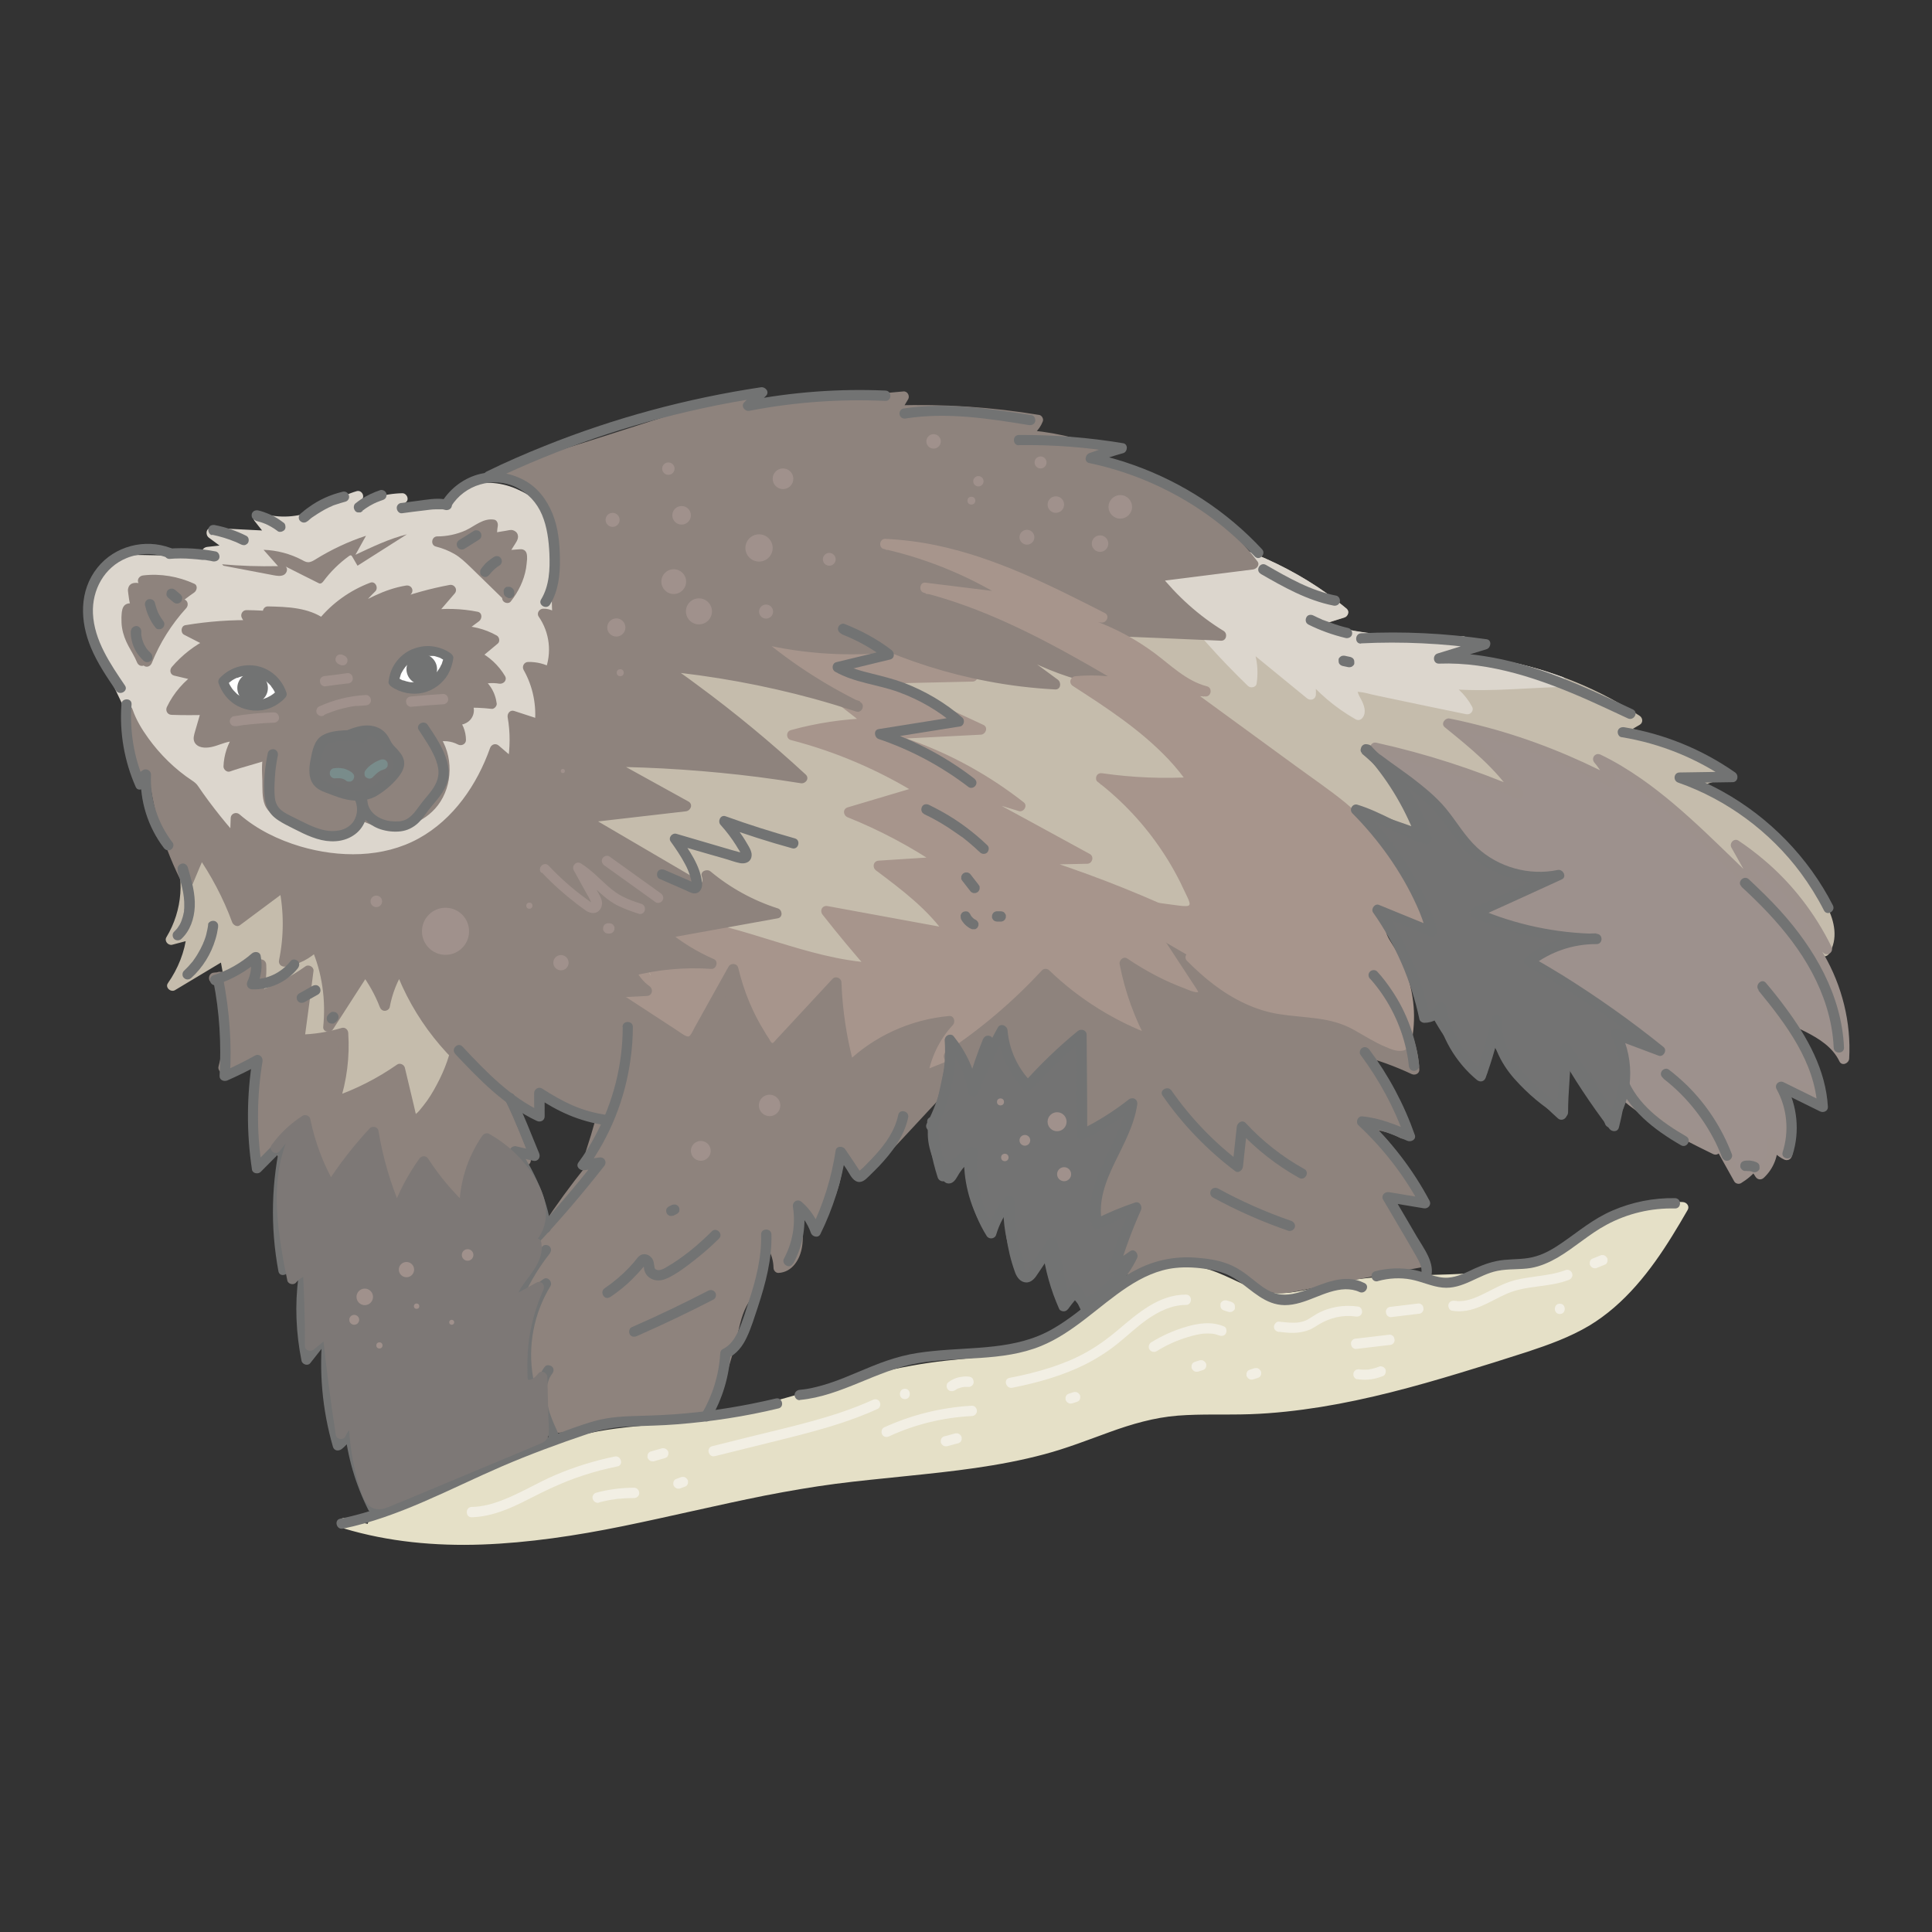 <svg viewBox="0 0 93.54 93.54" height="3.3cm" width="3.3cm" xmlns="http://www.w3.org/2000/svg" id="artwork">
  <rect x="0" y="0" width="93.54" height="93.54" fill="#333333" stroke="none"/>
  <g>
    <path fill="#e5e0c7" d="M16.71,73.76c3.73,1.13,7.74.9,11.57.24,3.84-.66,7.6-1.74,11.45-2.3,4.03-.58,8.18-.6,12.04-1.9,1.37-.46,2.69-1.08,4.11-1.35,1.43-.27,2.89-.17,4.34-.21,4.45-.11,8.76-1.46,13-2.81,1.28-.41,2.59-.82,3.73-1.54,2.02-1.27,3.36-3.37,4.56-5.44-2.42-.17-4.42,1.77-6.67,2.69-3.14,1.28-6.73.51-10.04,1.2-1.16.24-2.32.66-3.49.45-1.18-.21-2.18-1.05-3.36-1.23-1.3-.2-2.6.42-3.67,1.18s-2.03,1.71-3.21,2.3c-1.79.9-3.88.89-5.87,1.16-4.16.55-8.08,2.34-12.24,2.88-1.42.19-2.87.22-4.27.53-1.43.31-2.78.88-4.12,1.45-2.38,1.01-4.12,1.75-6.5,2.76"></path>
    <path fill="#e5e0c7" d="M16.64,74c2.16.65,4.44.86,6.69.78s4.58-.43,6.83-.89,4.57-1.02,6.87-1.48c1.14-.22,2.28-.42,3.43-.57s2.25-.25,3.38-.37c2.25-.23,4.52-.47,6.72-1.06,1.09-.29,2.13-.7,3.18-1.08s2.14-.7,3.28-.79,2.34-.03,3.5-.07,2.3-.17,3.43-.35c2.29-.37,4.53-.98,6.74-1.65,1.09-.33,2.18-.67,3.26-1.02,1.03-.34,2.06-.71,3-1.27,1.72-1.04,2.97-2.66,4.01-4.34.26-.42.51-.84.75-1.26.1-.17-.03-.36-.22-.38-1.97-.13-3.66,1.06-5.3,1.98-.89.5-1.8.91-2.8,1.15-1.05.25-2.14.33-3.22.37s-2.2.04-3.3.12c-.55.04-1.1.1-1.64.19s-1.12.24-1.68.37-1.13.24-1.71.23c-.52-.01-1.02-.16-1.5-.37-.94-.41-1.84-.95-2.9-.96-2.25-.02-3.84,1.79-5.55,2.97-.43.3-.89.57-1.38.77s-1.01.35-1.53.45c-1.06.22-2.13.29-3.2.41-2.26.25-4.44.85-6.62,1.48-2.18.63-4.38,1.27-6.64,1.53-1.19.13-2.38.19-3.56.41-1.15.21-2.25.6-3.33,1.04-2.06.84-4.09,1.73-6.14,2.6-.52.22-1.05.44-1.57.67-.12.05-.15.24-.09.34.08.13.22.14.34.09,2.03-.87,4.07-1.73,6.1-2.6,1.06-.45,2.13-.92,3.23-1.27s2.29-.53,3.47-.64,2.31-.22,3.45-.44,2.21-.5,3.31-.81c2.18-.61,4.34-1.31,6.57-1.7,2.11-.37,4.36-.27,6.37-1.1,1-.41,1.85-1.07,2.69-1.74s1.68-1.34,2.68-1.71c.48-.18.99-.29,1.5-.26s.98.18,1.44.38.92.44,1.4.63c.5.2,1.03.31,1.57.31,1.15,0,2.25-.42,3.37-.61,1.08-.18,2.18-.22,3.27-.25,2.15-.06,4.38-.06,6.4-.91.9-.38,1.74-.89,2.58-1.38s1.65-.91,2.56-1.13c.44-.11.89-.15,1.34-.12l-.22-.38c-.97,1.69-2.03,3.39-3.53,4.67-1.65,1.4-3.8,1.95-5.82,2.58-2.18.68-4.38,1.34-6.62,1.8-1.11.23-2.23.41-3.37.51s-2.32.11-3.48.11-2.3.08-3.41.38-2.09.73-3.13,1.1c-2.11.74-4.33,1.09-6.54,1.34-2.26.25-4.52.43-6.76.8-2.29.38-4.55.92-6.81,1.42-2.23.49-4.47.93-6.75,1.14-2.23.2-4.5.18-6.7-.26-.53-.11-1.06-.24-1.58-.4-.31-.09-.44.39-.13.48h0Z"></path>
  </g>
  <g>
    <path fill="#c5bcac" d="M8.62,41.02c.6,1.43.47,3.16-.35,4.48l1.02-.27c-.09.89-.42,1.76-.94,2.49l2.55-1.53c.15,1.37.63,2.69,1.39,3.84.27.42.62.84,1.1.98s1.11-.12,1.17-.62c.86,1.65,1.9,3.2,3.09,4.62.15.18.32.37.55.41.26.05.52-.09.75-.22,1.87-1.12,3.74-2.25,5.61-3.37.26-.15.52-.32.69-.56.54-.78-.1-2,.48-2.76,1.88.9,3.76,1.8,5.64,2.71.11-1.19-.12-2.4-.67-3.46,3.43.85,6.85,1.7,10.28,2.54.41.1.85.2,1.23.03.33-.15.55-.46.73-.77.64-1.08,1.06-2.29,1.23-3.53,2.1.53,4.24.88,6.39,1.04.73.05,1.5.08,2.13-.29s1.01-1.26.58-1.85c1.8.05,3.53.71,5.26,1.19,1.74.49,3.63.81,5.32.19,1.7-.62,3.06-2.45,2.59-4.19,3.06.55,6.23.53,9.28-.07.69-.14,1.43-.34,1.86-.9s.27-1.57-.42-1.72c3.98,1.73,7.75,3.96,11.18,6.61.64-.97-.1-2.24-.83-3.16-1.68-2.13-3.64-4.43-6.34-4.73.78-.26,1.56-.51,2.34-.77-1.59-.94-3.33-1.62-5.13-2.02l.89-.52c-2.95-1.95-6.49-3-10.04-2.98.53-.28,1.07-.56,1.6-.83-2.58.18-5.2-.1-7.68-.82.63-.2,1.25-.39,1.88-.59-3.78-3.17-8.94-4.33-13.87-4.17s-9.74,1.52-14.49,2.88c-1.66.48-3.35.97-4.77,1.96-2.23,1.55-3.52,4.14-4.2,6.76-.36,1.4-.58,2.88-1.33,4.11-1.57,2.58-4.89,3.35-7.85,3.9"></path>
    <path fill="#c5bcac" d="M8.38,41.08c.58,1.39.46,3-.32,4.29-.12.19.08.42.28.37.34-.09.68-.18,1.02-.27l-.32-.24c-.09.85-.42,1.67-.91,2.37-.15.21.14.46.34.34.85-.51,1.7-1.02,2.55-1.53l-.38-.22c.13,1.12.45,2.21.98,3.21.41.79,1.07,1.98,2.12,1.9.47-.04.96-.33,1.04-.84l-.46.06c.56,1.07,1.2,2.11,1.91,3.1.35.49.71.96,1.1,1.43.17.2.34.43.57.55.26.13.54.12.8,0,.29-.12.56-.31.83-.47.29-.17.57-.34.86-.51.57-.34,1.14-.68,1.71-1.03s1.12-.67,1.68-1.01c.29-.17.57-.34.86-.51.23-.14.47-.28.66-.48.39-.41.43-.96.42-1.5-.02-.48-.09-1.03.22-1.44l-.34.09c1.88.9,3.76,1.8,5.64,2.71.18.09.36-.02.38-.22.11-1.24-.14-2.48-.7-3.59l-.28.37c2.27.56,4.54,1.12,6.8,1.68,1.13.28,2.26.56,3.39.84.51.13,1.04.25,1.54.02.44-.21.7-.66.92-1.07.58-1.04.96-2.19,1.13-3.37l-.31.17c1.62.41,3.26.71,4.92.9.78.09,1.57.19,2.35.18.67-.02,1.4-.17,1.86-.69s.65-1.26.25-1.85l-.22.38c2.4.08,4.6,1.2,6.95,1.58,1.14.19,2.33.22,3.44-.12.94-.28,1.76-.86,2.35-1.64.64-.84.95-1.92.67-2.95l-.31.31c2.09.37,4.22.49,6.33.34,1.06-.08,2.11-.22,3.15-.43.76-.15,1.7-.43,2.06-1.2.32-.67.13-1.69-.69-1.89-.26-.06-.46.34-.19.46,3.1,1.35,6.06,3,8.85,4.91.79.55,1.57,1.11,2.33,1.7.11.08.28.01.34-.09.46-.72.27-1.58-.09-2.29s-.92-1.37-1.44-1.99c-.98-1.19-2.07-2.37-3.42-3.15-.75-.44-1.57-.72-2.44-.82l.07.49c.78-.26,1.56-.51,2.34-.77.2-.07.25-.34.06-.46-1.61-.95-3.37-1.64-5.19-2.04l.06.46c.3-.17.59-.35.89-.52.17-.1.15-.33,0-.43-2.34-1.54-5.02-2.52-7.8-2.87-.78-.1-1.57-.15-2.36-.14l.13.47c.53-.28,1.07-.56,1.6-.83.22-.11.12-.48-.13-.47-1.99.13-3.99,0-5.95-.4-.56-.12-1.12-.25-1.67-.41v.48l1.88-.59c.17-.05.26-.29.11-.42-1.38-1.16-2.95-2.06-4.62-2.73s-3.43-1.09-5.22-1.32-3.73-.26-5.59-.12c-2.12.16-4.22.52-6.3.99-2.07.47-4.12,1.04-6.16,1.62-1.88.54-3.85,1.03-5.49,2.14-1.44.98-2.52,2.38-3.28,3.93-.39.79-.7,1.61-.94,2.45-.26.9-.43,1.81-.68,2.71s-.57,1.71-1.13,2.42c-.47.6-1.06,1.09-1.71,1.48-1.36.82-2.93,1.24-4.48,1.56-.39.08-.77.15-1.16.23-.32.06-.18.54.13.48,1.58-.29,3.16-.63,4.63-1.27s2.74-1.59,3.5-2.98c.46-.84.71-1.77.92-2.69s.41-1.76.71-2.61c.56-1.6,1.39-3.14,2.6-4.35,1.34-1.33,3.07-2.02,4.85-2.56,1.99-.6,4-1.16,6.02-1.67s4.1-.96,6.19-1.22c1.93-.24,3.88-.34,5.83-.21,1.78.12,3.55.43,5.25.97s3.3,1.29,4.74,2.31c.35.24.69.5,1.02.78l.11-.42-1.88.59c-.23.07-.24.41,0,.48,1.95.56,3.97.86,6,.88.58,0,1.17-.01,1.75-.05l-.13-.47c-.53.28-1.07.56-1.6.83-.22.12-.11.47.13.47,2.73-.01,5.45.61,7.9,1.8.69.34,1.36.72,2.01,1.15v-.43c-.3.17-.59.35-.89.52-.18.1-.15.41.06.46,1.78.39,3.49,1.06,5.07,1.99l.06-.46c-.78.26-1.56.51-2.34.77-.28.09-.21.46.07.49,1.42.16,2.66.94,3.7,1.89.54.5,1.04,1.04,1.52,1.6s.97,1.13,1.37,1.76c.42.65.83,1.53.36,2.26l.34-.09c-2.68-2.06-5.55-3.87-8.57-5.39-.86-.43-1.73-.84-2.61-1.22l-.19.46c.53.13.57.85.34,1.25-.38.64-1.29.79-1.96.92-1.89.36-3.83.49-5.75.4-1.08-.05-2.16-.17-3.22-.36-.18-.03-.36.11-.31.31.47,1.77-1.03,3.45-2.63,3.96-2.17.68-4.44-.1-6.52-.72-1.24-.37-2.49-.71-3.79-.75-.18,0-.32.22-.22.38.29.41.11.95-.22,1.29-.42.43-1.08.51-1.65.5-.73,0-1.47-.09-2.2-.18s-1.5-.2-2.24-.33c-.84-.15-1.68-.33-2.52-.54-.12-.03-.29.04-.31.17-.14,1-.43,1.98-.88,2.88-.2.39-.41.88-.76,1.16-.38.3-.9.14-1.33.04-2.17-.54-4.33-1.07-6.5-1.61-1.23-.3-2.46-.61-3.69-.91-.22-.05-.38.17-.28.37.52,1.03.74,2.19.64,3.34l.38-.22c-1.88-.9-3.76-1.8-5.64-2.71-.13-.06-.26-.03-.34.09-.27.36-.31.83-.3,1.27,0,.41.08.87-.07,1.27-.18.47-.74.71-1.15.95-.53.32-1.07.64-1.6.96-1.08.65-2.16,1.29-3.23,1.94-.23.14-.48.34-.75.4-.24.06-.4-.12-.54-.29-.37-.43-.72-.89-1.06-1.35-.76-1.04-1.44-2.14-2.04-3.28-.09-.18-.42-.16-.46.06-.05.3-.33.46-.62.47-.39.01-.7-.27-.94-.55-.29-.35-.52-.75-.72-1.15-.22-.43-.4-.88-.55-1.34-.16-.51-.27-1.04-.34-1.57-.02-.18-.2-.32-.38-.22-.85.51-1.7,1.02-2.55,1.53l.34.34c.55-.78.88-1.68.98-2.62.02-.17-.17-.28-.32-.24l-1.02.27.28.37c.85-1.39,1-3.17.37-4.67-.05-.12-.17-.21-.31-.17-.12.03-.23.18-.17.31h0Z"></path>
  </g>
  <g>
    <path fill="#dcd6cd" d="M75.57,33.01c-2.02-.74-4.18-1.13-6.33-1.12.53-.28,1.07-.56,1.6-.83-2.58.18-5.2-.1-7.68-.82.63-.2,1.25-.39,1.88-.59-2.98-2.5-6.81-3.74-10.72-4.08l1.2,1.44c1.5,2.17,3.2,4.19,5.09,6.03.12-.7-.03-1.45-.39-2.06,1.08.89,2.17,1.77,3.25,2.66.02-.4-.06-.81-.22-1.17.69.88,1.56,1.62,2.53,2.16.3-.39-.59-1.09-.16-1.34.1-.06.23-.04.34-.01,1.7.35,3.41.7,5.11,1.06-.3-.57-.81-1.03-1.4-1.29,1.95.26,3.94.02,5.9-.04Z"></path>
    <path fill="#dcd6cd" d="M75.63,32.77c-2.05-.75-4.22-1.14-6.4-1.13l.13.47c.53-.28,1.07-.56,1.6-.83.22-.11.12-.48-.13-.47-1.99.13-3.99,0-5.95-.4-.56-.12-1.12-.25-1.67-.41v.48c.63-.2,1.25-.39,1.88-.59.17-.05.26-.29.11-.42-2.36-1.98-5.26-3.19-8.27-3.78-.87-.17-1.74-.29-2.62-.37-.24-.02-.3.28-.18.43.4.47.83.95,1.2,1.43.24.32.48.68.72,1.02s.5.67.76,1c.53.67,1.07,1.33,1.64,1.96.63.71,1.29,1.39,1.97,2.05.12.12.39.08.42-.11.12-.78-.02-1.57-.42-2.25l-.39.3c1.08.89,2.17,1.77,3.25,2.66.17.14.42.05.43-.18.02-.45-.08-.89-.26-1.3l-.39.3c.71.89,1.59,1.64,2.58,2.2.13.07.26.02.34-.09.19-.27.06-.6-.07-.86-.06-.11-.13-.23-.16-.33,0-.01-.02-.08-.02-.06,0,.03,0-.01,0-.01-.05,0,.08-.03,0,0-.01,0,0,.02-.01.02,0,0-.04,0,0,0,.03,0,.05-.01.08,0,.26.02.53.11.78.16.28.06.57.12.85.18.56.12,1.11.23,1.67.35.63.13,1.26.26,1.89.39.21.04.39-.17.28-.37-.33-.61-.86-1.1-1.49-1.38l-.13.47c1.96.25,3.94.02,5.9-.04.32-.01.32-.51,0-.5-1.97.06-3.94.29-5.9.04-.24-.03-.35.37-.13.47.56.25,1.02.66,1.31,1.2l.28-.37c-1.2-.25-2.39-.5-3.59-.74-.29-.06-.59-.12-.88-.18-.28-.06-.57-.15-.86-.16-.42-.02-.65.35-.51.73.06.17.15.32.23.48.02.05.05.12.06.19,0-.03,0,.07,0,.05,0-.03,0,.01,0,.02.02-.04-.02.03-.02.03l.34-.09c-.96-.54-1.79-1.26-2.48-2.12-.08-.1-.24-.09-.33-.02-.1.08-.12.21-.06.32.15.33.2.69.19,1.05l.43-.18c-1.08-.89-2.17-1.77-3.25-2.66-.21-.17-.55.04-.39.3.33.56.47,1.22.37,1.86l.42-.11c-1.21-1.19-2.36-2.45-3.41-3.77-.52-.66-1.03-1.33-1.51-2.02-.21-.29-.44-.56-.67-.84s-.47-.56-.7-.84l-.18.43c2.96.26,5.92,1.04,8.49,2.56.72.43,1.41.91,2.05,1.44l.11-.42c-.63.2-1.25.39-1.88.59-.23.07-.24.41,0,.48,1.95.56,3.97.86,6,.88.58,0,1.17-.01,1.75-.05l-.13-.47c-.53.28-1.07.56-1.6.83-.22.12-.11.47.13.47,2.14,0,4.26.38,6.27,1.11.3.11.43-.37.13-.48Z"></path>
  </g>
  <g>
    <path fill="#8e837d" d="M10.41,47.34c.79-.05,1.57-.28,2.28-.65.03.54-.05,1.09-.23,1.6.9-.32,1.75-.76,2.52-1.31l-.44,3.34c.72,0,1.43-.12,2.11-.33.09,1.13-.06,2.28-.42,3.35,1.13-.38,2.2-.92,3.17-1.6l.52,2.18c.02.1.06.22.16.26.12.05.25-.05.35-.15.87-.93,1.63-2.56,1.78-3.83,1.5,1.61,2.49,3.93,3.27,5.98-.42-.14-.84-.28-1.26-.42-.1-.03-.22-.07-.32-.01-.07.04-.1.11-.13.18-.29.7-.22,1.49-.3,2.25s-.39,1.58-1.09,1.87c-.54.22-1.15.06-1.7-.1-1.42-.41-2.86-.83-4.16-1.53s-2.48-1.74-3.08-3.1c-.41.21-.75.55-.97.96-.16-1.77-.11-3.56.13-5.32-.61.14-1.2.39-1.73.73.38-1.45.32-3.01-.18-4.42"></path>
    <path fill="#8e837d" d="M10.41,47.59c.84-.06,1.66-.29,2.4-.68l-.38-.22c.03.53-.05,1.04-.23,1.53-.06.17.13.37.31.31.92-.33,1.79-.77,2.58-1.33l-.38-.22c-.15,1.11-.3,2.23-.44,3.34-.02.13.13.25.25.25.74-.01,1.47-.13,2.18-.34l-.32-.24c.08,1.11-.06,2.22-.41,3.28-.06.18.13.37.31.31,1.15-.39,2.24-.93,3.23-1.63l-.37-.15c.14.61.29,1.21.43,1.82.06.24.08.54.27.71.21.19.5.09.68-.08.34-.31.61-.74.85-1.13.26-.43.47-.88.65-1.35.19-.51.34-1.03.4-1.57l-.43.18c1.19,1.28,2,2.9,2.66,4.5.19.45.37.91.54,1.37l.31-.31-.92-.31c-.26-.09-.59-.26-.85-.1-.23.13-.31.48-.37.73-.07.29-.1.59-.12.89-.03.53-.02,1.06-.17,1.57-.12.41-.33.83-.71,1.05-.49.28-1.08.12-1.58-.03-.58-.17-1.17-.33-1.74-.52-1.11-.36-2.2-.8-3.18-1.46s-1.78-1.5-2.26-2.56c-.06-.13-.23-.15-.34-.09-.45.24-.82.6-1.06,1.05l.47.13c-.15-1.75-.12-3.51.12-5.25.03-.19-.1-.36-.31-.31-.63.15-1.24.41-1.79.76l.37.28c.39-1.5.33-3.09-.18-4.55-.11-.3-.59-.17-.48.13.48,1.38.55,2.87.18,4.29-.05.2.18.4.37.28.52-.33,1.07-.57,1.67-.71l-.31-.31c-.24,1.78-.29,3.59-.14,5.38.02.23.34.36.47.13.21-.37.51-.67.88-.87l-.34-.09c.94,2.08,3.02,3.28,5.08,4.02.59.21,1.19.39,1.79.57s1.17.39,1.78.37c.54-.02,1-.26,1.32-.69.28-.37.44-.84.51-1.3.1-.65.04-1.33.18-1.97.02-.08.04-.16.06-.24.02-.06.03-.17.08-.21.04-.04.01-.03.09,0,.08.02.16.05.25.08.35.12.71.24,1.06.35.17.06.37-.13.31-.31-.64-1.7-1.35-3.4-2.38-4.9-.29-.42-.61-.82-.95-1.19-.16-.18-.4-.02-.43.18-.1.8-.4,1.59-.78,2.3-.19.36-.4.71-.66,1.03-.06.07-.11.14-.17.21-.03.03-.06.07-.09.1-.02.02-.09.07-.11.1,0,0-.07.05,0,.02.06-.03.01.03.02-.01,0-.02-.03-.09-.03-.12-.03-.13-.06-.26-.09-.39-.14-.59-.28-1.17-.42-1.76-.04-.15-.24-.24-.37-.15-.96.67-2,1.2-3.11,1.58l.31.31c.36-1.1.51-2.26.43-3.42-.01-.16-.15-.29-.32-.24-.67.2-1.35.31-2.05.32l.25.25c.15-1.11.3-2.23.44-3.34.02-.18-.23-.32-.38-.22-.76.54-1.59.97-2.46,1.28l.31.31c.19-.53.27-1.1.24-1.67-.01-.19-.2-.31-.38-.22-.67.35-1.4.56-2.15.61-.32.02-.32.52,0,.5h0Z"></path>
  </g>
  <g>
    <path fill="#a7958c" d="M37.08,31.41c1.77,1.08,3.47,2.29,5.07,3.61-1.28.03-2.56.23-3.8.57,2.21.57,4.34,1.48,6.28,2.7-1.18.35-2.35.7-3.53,1.05,1.59.63,3.11,1.44,4.52,2.4-1.03.07-2.06.14-3.09.2,1.29.97,2.61,1.96,3.52,3.3-2.02-.37-4.03-.74-6.05-1.11.74.94,1.5,1.86,2.3,2.76-4.16-.23-8.13-2.91-12.22-2.11,2.1,2.2,2.86,5.32,3.54,8.28.32-.82-.48-5-.97-5.73-.73-1.09-1.08,1.04-1.48-.21-.15-.47-.53-1.06-.97-.85-.12.06-.2.16-.27.27-.75,1.11-.67,2.63-.09,3.84s1.57,2.16,2.61,3.01c.56.46,1.18.92,1.9,1.02.63.09,1.26-.1,1.87-.31,2.3-.79,4.51-1.85,6.57-3.15-.17.44-.33.88-.5,1.32-.05.14-.11.29-.07.43.09.35.56.38.91.33,2.48-.34,4.9-1.12,7.4-1.19,1.19-.03,2.37.11,3.56.07,1.22-.04,2.43-.26,3.64-.48,1.42-.26,2.84-.52,4.26-.78-1.43-2.82-4.11-4.77-6.76-6.49l3.19.92c-2.77-1.38-5.65-2.53-8.6-3.43.95-.02,1.89-.04,2.84-.06-2.01-1.1-4.03-2.2-6.04-3.29.94.21,1.87.46,2.79.75-2.05-1.62-4.45-2.8-6.98-3.45,1.69-.09,3.39-.17,5.08-.26l-5.29-2.46c1.63-.04,3.26-.07,4.89-.11-2.61-1.32-5.42-2.22-8.31-2.67-.4-.06-.82-.11-1.2.03s-.7.53-.61.93"></path>
    <path fill="#a7958c" d="M36.96,31.63c1.76,1.07,3.44,2.27,5.02,3.57l.18-.43c-1.31.04-2.61.23-3.87.58-.24.06-.24.42,0,.48,2.2.57,4.29,1.47,6.22,2.67l.06-.46c-1.18.35-2.35.7-3.53,1.05-.25.08-.22.39,0,.48,1.57.63,3.07,1.43,4.46,2.37l.13-.47-3.09.2c-.26.02-.32.32-.13.47,1.25.94,2.54,1.9,3.43,3.21l.28-.37c-2.02-.37-4.03-.74-6.05-1.11-.26-.05-.4.22-.24.42.74.94,1.5,1.86,2.3,2.76l.18-.43c-3.29-.19-6.28-1.85-9.55-2.2-.91-.1-1.83-.08-2.73.1-.19.04-.23.29-.11.42,1.62,1.71,2.43,3.98,3.01,6.22.17.65.32,1.3.47,1.95.06.26.4.21.48,0,.09-.23.09-.5.08-.74,0-.37-.04-.73-.08-1.1-.11-.86-.26-1.72-.47-2.57-.08-.34-.17-.67-.29-1-.1-.27-.2-.53-.41-.74-.22-.23-.54-.29-.81-.11-.1.07-.19.16-.28.25-.04.04-.07.08-.11.11-.02.01-.03.03-.05.04.06-.05,0,0-.02,0,0,0,.02,0,.02,0,0,0,.03,0,.03,0,.03.01.05.03.04.02-.03-.05,0,.02-.03-.04-.09-.17-.15-.39-.25-.58-.23-.45-.74-.94-1.26-.57-.24.17-.4.47-.52.73s-.22.55-.27.84c-.11.59-.08,1.2.05,1.79.28,1.22,1.04,2.26,1.92,3.12.45.44.93.86,1.43,1.24s1.05.73,1.67.82c.73.11,1.43-.11,2.11-.35s1.3-.48,1.94-.75c1.27-.54,2.51-1.15,3.7-1.85.3-.17.59-.35.88-.54l-.37-.28c-.14.36-.27.73-.41,1.09-.12.31-.27.65-.08.97.31.52,1.08.35,1.56.28,1.45-.23,2.88-.58,4.33-.84.73-.13,1.46-.23,2.2-.27s1.53,0,2.29.03,1.51.05,2.27,0,1.5-.17,2.25-.3c1.7-.3,3.4-.62,5.1-.93.17-.03.22-.24.15-.37-1.14-2.24-3.05-3.94-5.07-5.38-.58-.42-1.18-.81-1.78-1.2l-.19.46c1.06.31,2.13.61,3.19.92.27.08.45-.33.19-.46-2.17-1.08-4.41-2.02-6.7-2.82-.65-.23-1.31-.44-1.96-.64l-.07.49c.95-.02,1.89-.04,2.84-.06.24,0,.35-.34.13-.47-2.01-1.1-4.03-2.2-6.04-3.29l-.19.46c.94.21,1.87.46,2.79.75.23.07.44-.26.24-.42-1.63-1.28-3.46-2.3-5.41-3-.55-.2-1.11-.37-1.68-.51l-.07.49c1.69-.09,3.39-.17,5.08-.26.23-.01.37-.35.13-.47-1.76-.82-3.53-1.64-5.29-2.46l-.13.47c1.63-.04,3.26-.07,4.89-.11.24,0,.36-.35.13-.47-1.41-.71-2.88-1.3-4.38-1.77-.75-.23-1.51-.43-2.27-.6-.38-.08-.77-.16-1.15-.23s-.77-.14-1.16-.16c-.41-.02-.83.06-1.15.33-.3.25-.45.62-.38,1,.06.32.54.18.48-.13-.05-.25.17-.48.37-.59.29-.15.66-.12.98-.08.69.09,1.38.23,2.07.39,1.41.32,2.79.75,4.13,1.28.75.3,1.49.63,2.21,1l.13-.47c-1.63.04-3.26.07-4.89.11-.23,0-.36.36-.13.47,1.76.82,3.53,1.64,5.29,2.46l.13-.47c-1.69.09-3.39.17-5.08.26-.27.01-.35.42-.07.49,1.95.5,3.8,1.31,5.49,2.4.47.31.94.63,1.38.98l.24-.42c-.92-.29-1.85-.54-2.79-.75-.27-.06-.45.32-.19.46,2.01,1.1,4.03,2.2,6.04,3.29l.13-.47c-.95.02-1.89.04-2.84.06-.28,0-.34.41-.07.49,2.28.7,4.53,1.55,6.7,2.53.62.28,1.23.57,1.84.87l.19-.46c-1.06-.31-2.13-.61-3.19-.92-.28-.08-.43.31-.19.46,2.03,1.32,4.07,2.75,5.57,4.68.42.54.79,1.12,1.1,1.73l.15-.37c-1.45.27-2.9.53-4.35.8s-2.87.49-4.34.46c-.73-.02-1.45-.07-2.18-.07s-1.42.04-2.12.13c-1.41.18-2.8.51-4.19.78-.39.08-.78.15-1.17.21-.28.05-.6.13-.89.06-.07-.02-.17-.04-.2-.11-.07-.13.07-.36.11-.48.15-.39.29-.78.44-1.18.08-.21-.19-.39-.37-.28-1.1.69-2.25,1.32-3.43,1.87-.59.28-1.18.53-1.79.77s-1.23.48-1.87.66-1.24.21-1.83-.08c-.53-.25-.99-.64-1.43-1.02-.89-.76-1.74-1.62-2.25-2.69-.46-.96-.6-2.17-.14-3.16.05-.12.12-.23.18-.34.06-.1.13-.23.25-.26.16-.05.31.16.38.27.13.19.19.41.28.62.06.13.13.27.26.35.24.14.47-.02.64-.19.07-.07.14-.15.22-.22.05-.04-.03.02.02-.01.02-.01.04-.03.07-.04-.05.02-.01,0,.02,0,.02,0,.04-.02-.02,0,0,0,.04,0,.04,0,.02.02-.05,0-.02,0,0,0,.03,0,.03.01.03.02-.04-.02,0,0,.01,0,.03.01.04.02.03.03-.04-.04.01.01.01.01.03.02.04.04.02.03.05.05.07.08.06.08.1.17.14.27.01.03-.02-.04,0,0,0,.01.01.03.02.04.01.03.02.05.03.08.03.07.05.14.07.21.05.15.1.31.14.46.21.76.37,1.54.48,2.33.1.65.19,1.32.14,1.98,0,.07,0-.01,0,.03,0,.03,0,.05-.01.08,0,.04-.02.08-.03.12h.48c-.53-2.33-1.1-4.73-2.37-6.78-.36-.58-.77-1.12-1.24-1.61l-.11.42c1.58-.31,3.18-.07,4.72.33,1.58.41,3.12.97,4.71,1.36.89.22,1.8.38,2.72.43.23.01.31-.28.18-.43-.79-.9-1.56-1.82-2.3-2.76l-.24.42c2.02.37,4.03.74,6.05,1.11.19.04.42-.17.28-.37-.95-1.38-2.29-2.39-3.61-3.38l-.13.47,3.09-.2c.25-.02.33-.32.13-.47-1.44-.97-2.97-1.78-4.58-2.42v.48c1.18-.35,2.35-.7,3.53-1.05.21-.06.24-.34.06-.46-1.96-1.22-4.1-2.15-6.34-2.72v.48c1.22-.34,2.47-.52,3.73-.56.2,0,.35-.28.18-.43-1.62-1.33-3.33-2.56-5.13-3.65-.28-.17-.53.26-.25.43h0Z"></path>
  </g>
  <g>
    <path fill="#9d918d" d="M66.56,36.19c2.38.52,4.71,1.27,6.95,2.23-.88-1.35-2.15-2.38-3.4-3.4,2.74.56,5.41,1.51,7.88,2.82-.13-.4-.35-.77-.62-1.09,2.4,1.17,4.35,3.06,6.26,4.92.61.59,1.21,1.18,1.82,1.77-.47-.84-.95-1.68-1.42-2.53,1.89,1.24,3.43,3,4.42,5.04-.35-.33-.75-.6-1.19-.8,1.41,1.68,2.14,3.91,2.02,6.1-.69-1.43-2.58-1.72-3.86-2.65,1.32,1.18,2.29,2.75,2.73,4.47-.62-.38-1.36-.57-2.09-.54.62.99.79,2.25.45,3.37-.29-.14-.54-.36-.7-.64.07.58-.16,1.19-.59,1.57l-.29-.45c-.21.27-.46.49-.75.67l-1.22-2.19c-.05.26-.02.54.09.78-1.43-.71-2.88-1.42-4.13-2.42-.54-.43-1.05-.93-1.34-1.56-.25-.53-.32-1.14-.61-1.65-.46-.81-1.37-1.24-2.22-1.64-2.08-1-4.24-2.41-4.85-4.64-.42-1.51-.1-3.33-1.18-4.47"></path>
    <path fill="#9d918c" d="M66.49,36.43c2.36.52,4.67,1.26,6.89,2.21.1.04.22.05.3-.04.08-.08.1-.21.04-.3-.9-1.37-2.18-2.42-3.44-3.45l-.24.42c2.12.44,4.2,1.1,6.17,1.99.56.25,1.11.52,1.65.81.18.09.44-.06.37-.28-.15-.45-.38-.85-.69-1.2l-.3.39c2.39,1.17,4.32,3.04,6.21,4.88.61.59,1.21,1.18,1.82,1.77.2.2.53-.05.39-.3-.47-.84-.95-1.68-1.42-2.53l-.34.34c1.43.95,2.67,2.2,3.6,3.65.27.42.51.85.73,1.3l.39-.3c-.37-.34-.78-.63-1.24-.84-.26-.12-.49.17-.3.39,1.37,1.64,2.06,3.79,1.94,5.92l.47-.13c-.75-1.54-2.67-1.82-3.95-2.74-.23-.17-.51.2-.3.39,1.29,1.16,2.23,2.68,2.67,4.36l.37-.28c-.67-.4-1.44-.6-2.22-.57-.18,0-.32.21-.22.38.58.95.74,2.11.43,3.18l.37-.15c-.26-.13-.46-.31-.61-.55-.12-.19-.49-.13-.47.13.06.53-.13,1.04-.52,1.4l.39.05-.29-.45c-.08-.12-.29-.18-.39-.05-.2.25-.43.46-.7.63l.34.09c-.41-.73-.81-1.46-1.22-2.19-.1-.18-.42-.16-.46.06-.06.34-.02.66.12.97l.34-.34c-1.51-.75-3.08-1.5-4.36-2.61-.3-.26-.58-.54-.8-.87s-.35-.71-.47-1.1-.24-.78-.47-1.11c-.21-.3-.47-.55-.76-.77-.58-.43-1.26-.71-1.91-1.04s-1.27-.69-1.85-1.11c-1.11-.8-2.09-1.86-2.44-3.22-.39-1.51-.09-3.29-1.22-4.52-.22-.24-.57.12-.35.35.47.51.65,1.18.75,1.85.11.72.13,1.44.28,2.15.28,1.4,1.16,2.56,2.26,3.44.57.46,1.19.86,1.83,1.21s1.32.63,1.95,1c.3.18.59.38.83.63.26.27.42.59.54.95.13.39.23.8.41,1.17s.42.68.7.97c.65.67,1.45,1.2,2.24,1.68.84.5,1.72.94,2.6,1.37.24.12.44-.11.34-.34-.08-.18-.1-.39-.07-.59l-.46.06c.41.73.81,1.46,1.22,2.19.06.12.23.16.34.09.31-.19.58-.42.8-.7l-.39-.05.29.45c.09.14.27.16.39.05.48-.44.74-1.1.67-1.75l-.47.13c.19.31.46.57.79.73.14.07.32.01.37-.15.35-1.19.17-2.51-.48-3.57l-.22.38c.69-.03,1.37.14,1.97.5.19.11.42-.07.37-.28-.46-1.76-1.44-3.37-2.8-4.58l-.3.39c.65.47,1.4.76,2.12,1.12.67.34,1.32.75,1.65,1.44.12.24.45.1.47-.13.1-1.75-.34-3.52-1.22-5.04-.25-.44-.55-.85-.87-1.24l-.3.39c.42.19.8.44,1.14.76.21.2.52-.05.39-.3-.79-1.61-1.91-3.06-3.28-4.21-.39-.33-.8-.64-1.22-.92-.22-.14-.46.13-.34.34.47.84.95,1.68,1.42,2.53l.39-.3c-1.04-1.01-2.07-2.03-3.12-3.02-.97-.91-1.97-1.79-3.06-2.55-.62-.43-1.27-.83-1.96-1.16-.26-.13-.49.17-.3.39.25.29.44.62.56.98l.37-.28c-1.95-1.02-4-1.84-6.12-2.41-.6-.16-1.21-.31-1.82-.43-.22-.05-.45.25-.24.42,1.23,1,2.49,2.01,3.36,3.35l.34-.34c-2.26-.97-4.61-1.73-7.01-2.26-.31-.07-.45.41-.13.48h0Z"></path>
  </g>
  <g>
    <path fill="#8e837d" d="M45.88,51.21c1.72-1.14,3.29-2.48,4.69-3.99,1.48,1.43,3.26,2.54,5.19,3.23-.65-1.18-1.11-2.46-1.37-3.78.99.68,2.08,1.22,3.21,1.6.19.06.45.1.55-.07.08-.14,0-.32-.1-.46-.62-.95-1.25-1.9-1.87-2.85,1.48.65,3.07,1.04,4.68,1.14-1.14-1.06-2.28-2.12-3.42-3.18,1.17.31,2.37.62,3.57.51-.71-.72-1.45-1.42-2.2-2.1.87.13,1.73.26,2.6.39-.66-.84-1.41-1.61-2.22-2.31.84.13,1.68.26,2.52.38-.44-.68-.94-1.32-1.5-1.91l3.47,1.24-1.22.65,2.62,1.77c-.77.29-1.46.75-2.03,1.34.9.68,1.83,1.33,2.78,1.93l-2.74,1.86c.85.44,1.83.63,2.78.55.16-.01.33-.03.47.03.16.07.26.23.36.38.81,1.3,1.65,2.69,1.71,4.22-.8-.38-1.64-.69-2.51-.92.96,1.17,1.64,2.55,1.98,4.02-.59-.32-1.26-.48-1.93-.46,1.09.87,1.92,2.06,2.36,3.38-.41-.05-.84.03-1.21.23l1.76,3.05-3.3.63c-.92.17-1.83.35-2.74.54-.41.08-.83.17-1.24.09-.48-.1-.87-.42-1.29-.67-.95-.57-2.09-.82-3.2-.69-.84.1-1.65.41-2.5.51s-1.8-.08-2.32-.75c-.34-.44-.43-1.01-.62-1.54-.98-2.72-4.47-4.03-5.15-6.84"></path>
    <path fill="#8e837d" d="M46.01,51.42c1.73-1.15,3.33-2.5,4.74-4.03h-.35c1.51,1.46,3.32,2.58,5.3,3.3.21.08.38-.19.28-.37-.64-1.16-1.09-2.41-1.34-3.72l-.37.28c.94.63,1.95,1.15,3.01,1.54.22.08.45.18.7.15.26-.03.47-.23.46-.5s-.22-.53-.37-.76c-.17-.26-.34-.52-.51-.78-.39-.59-.77-1.18-1.16-1.76l-.34.34c1.53.67,3.15,1.07,4.81,1.17.22.01.33-.28.18-.43-1.14-1.06-2.28-2.12-3.42-3.18l-.24.42c1.19.31,2.4.63,3.64.51.21-.02.34-.26.18-.43-.71-.72-1.45-1.42-2.2-2.1l-.24.42c.87.13,1.73.26,2.6.39.25.04.4-.22.24-.42-.67-.84-1.41-1.61-2.22-2.31l-.24.42c.84.13,1.68.26,2.52.38.2.03.41-.17.28-.37-.45-.7-.97-1.36-1.54-1.96l-.24.42c1.16.41,2.32.83,3.47,1.24l-.06-.46c-.41.22-.81.43-1.22.65-.18.09-.15.33,0,.43.87.59,1.75,1.18,2.62,1.77l.06-.46c-.81.31-1.54.78-2.14,1.41-.12.13-.08.3.05.39.9.68,1.83,1.33,2.78,1.93v-.43c-.91.62-1.82,1.24-2.74,1.86-.14.1-.18.34,0,.43.5.25,1.03.44,1.58.53.28.05.56.07.84.08.13,0,.26,0,.39,0s.27-.04.4-.02c.23.03.35.33.46.5.14.23.29.47.43.7.27.46.52.93.72,1.43.22.56.38,1.15.4,1.76l.38-.22c-.83-.39-1.68-.71-2.57-.94-.26-.07-.39.23-.24.42.93,1.14,1.58,2.48,1.92,3.91l.37-.28c-.63-.34-1.34-.51-2.06-.5-.2,0-.35.28-.18.43,1.06.85,1.86,1.98,2.29,3.27l.24-.32c-.46-.05-.92.05-1.33.27-.12.06-.16.23-.09.34l1.76,3.05.15-.37c-1.1.21-2.2.42-3.3.63-.55.1-1.1.21-1.65.32s-1.08.25-1.62.31c-.26.03-.51.03-.76-.06-.22-.07-.42-.19-.61-.32-.41-.26-.82-.51-1.27-.69-.92-.36-1.93-.43-2.9-.26-.95.17-1.88.56-2.86.46-.38-.04-.77-.16-1.08-.39-.34-.26-.51-.65-.64-1.04s-.24-.79-.42-1.16c-.15-.32-.35-.63-.56-.92-.44-.6-.97-1.13-1.51-1.64-1.02-.97-2.2-1.94-2.72-3.28-.06-.17-.12-.34-.16-.51-.08-.31-.56-.18-.48.13.37,1.48,1.49,2.58,2.56,3.59s2.23,2.05,2.68,3.51c.14.44.26.91.53,1.29.25.35.6.6,1.01.75.9.34,1.86.15,2.76-.07.51-.13,1.01-.26,1.53-.3.49-.03.98,0,1.45.12s.93.3,1.35.55.8.56,1.27.69c.54.15,1.09.02,1.63-.09s1.12-.22,1.68-.33c1.12-.22,2.24-.43,3.36-.64l.86-.16c.16-.03.22-.24.15-.37-.59-1.02-1.18-2.03-1.76-3.05l-.09.34c.34-.18.7-.24,1.08-.2.16.02.29-.17.24-.32-.46-1.37-1.3-2.59-2.42-3.49l-.18.43c.63-.01,1.25.13,1.8.43.2.1.42-.07.37-.28-.36-1.52-1.06-2.93-2.04-4.13l-.24.42c.84.22,1.66.52,2.45.89.16.08.39-.01.38-.22-.05-1.16-.51-2.23-1.07-3.22-.14-.25-.29-.49-.43-.73-.14-.23-.27-.48-.45-.68-.21-.23-.49-.27-.78-.25s-.57.03-.85,0c-.65-.05-1.28-.23-1.86-.52v.43c.91-.62,1.82-1.24,2.74-1.86.16-.11.17-.33,0-.43-.95-.6-1.88-1.24-2.78-1.93l.05.39c.54-.56,1.19-1,1.92-1.28.2-.08.25-.33.06-.46-.87-.59-1.75-1.18-2.62-1.77v.43c.41-.22.81-.43,1.22-.65.2-.11.13-.39-.06-.46l-3.47-1.24c-.25-.09-.4.25-.24.42.55.57,1.03,1.2,1.46,1.86l.28-.37-2.52-.38c-.11-.02-.22.01-.28.11-.05.09-.04.23.04.3.81.7,1.55,1.47,2.22,2.31l.24-.42c-.87-.13-1.73-.26-2.6-.39-.22-.03-.45.23-.24.42.76.68,1.49,1.38,2.2,2.1l.18-.43c-1.2.11-2.36-.19-3.51-.5-.23-.06-.43.24-.24.42,1.14,1.06,2.28,2.12,3.42,3.18l.18-.43c-1.57-.1-3.12-.48-4.56-1.11-.21-.09-.49.11-.34.34.59.9,1.18,1.8,1.77,2.7.07.1.13.2.19.3.03.06.04.05-.03.06-.2,0-.41-.11-.59-.18-.46-.17-.92-.37-1.36-.6-.49-.25-.97-.54-1.43-.85-.2-.13-.41.09-.37.28.26,1.34.73,2.64,1.39,3.83l.28-.37c-1.89-.69-3.63-1.77-5.08-3.17-.09-.09-.26-.1-.35,0-1.39,1.5-2.94,2.82-4.64,3.95-.27.18-.02.61.25.43h0Z"></path>
  </g>
  <g>
    <path fill="#8e837d" d="M30.31,48.48l2.71,1.78c.14.09.31.19.47.15.15-.04.24-.19.32-.33.59-1.06,1.18-2.12,1.77-3.18.3,1.28.84,2.5,1.59,3.59.08.12.2.26.35.24.1,0,.19-.09.26-.17.93-1.01,1.87-2.02,2.8-3.02.05,1.39.26,2.77.63,4.1,1.29-1.28,3.03-2.08,4.84-2.23-.69.74-1.15,1.69-1.3,2.69l1.52-.61c.13.36-.15.73-.41,1.01-1.28,1.38-2.57,2.76-3.85,4.14-.06.06-.12.13-.21.12-.07,0-.12-.06-.16-.12-.32-.39-.65-.78-.97-1.17.06,1.35-.37,2.72-1.19,3.79-.25-.49-.7-.87-1.21-1.06.28.55.42,1.16.42,1.77,0,.61-.3,1.36-.91,1.38,0-.71-.41-1.41-1.03-1.76.31.85.24,1.84-.21,2.64-.19.34-.44.64-.61.98-.23.45-.31.96-.42,1.45-.24,1.05-.59,2.07-.95,3.09-.06.17-.13.35-.28.45-.15.09-.34.08-.52.07-2.6-.16-5.14.93-7.75.89-.13-.68-.15-1.39-.06-2.08-.29-.03-.59,0-.86.12-.46-1.03-.28-2.22-.09-3.33.12-.71.36-1.56,1.06-1.76-.22,0-.45,0-.67,0,.19-.53.42-1.05.68-1.55.02.07-.12.1-.15.03s0-.15.05-.22c.96-1.56,2.03-3.04,3.21-4.44-.18-.04-.35-.07-.53-.11.71-2.15,1.21-4.37,1.49-6.62"></path>
    <path fill="#8e837d" d="M30.18,48.7l1.41.92c.46.3.91.63,1.39.91.21.12.45.19.68.08.2-.1.31-.3.42-.49.27-.48.54-.97.81-1.45.3-.55.61-1.1.91-1.64l-.46-.06c.27,1.13.72,2.22,1.33,3.21.14.23.28.51.5.68.23.18.51.14.72-.05.23-.22.44-.47.66-.71s.45-.49.68-.73c.51-.55,1.02-1.1,1.53-1.65l-.43-.18c.05,1.41.27,2.81.64,4.17.05.18.28.24.42.11,1.25-1.23,2.92-2.01,4.66-2.16l-.18-.43c-.72.78-1.2,1.75-1.37,2.8-.03.16.11.39.31.31l1.52-.61-.31-.17c.06.21-.04.39-.17.55-.16.21-.36.4-.54.6-.38.41-.76.82-1.14,1.23-.77.83-1.53,1.66-2.3,2.48-.02.02-.05.04-.06.06,0,0-.01.01-.02.02-.03.02,0,.03.08.02,0-.01-.1-.12-.12-.13-.1-.12-.19-.23-.29-.35-.21-.25-.41-.5-.62-.75-.14-.17-.43-.03-.43.18.05,1.32-.36,2.61-1.16,3.67h.43c-.29-.55-.78-.96-1.36-1.17-.22-.08-.37.19-.28.37.27.55.45,1.22.37,1.84-.04.36-.22.91-.65.94l.25.25c-.01-.81-.45-1.57-1.15-1.98-.18-.1-.44.07-.37.28.17.48.23.99.15,1.49-.09.53-.33.97-.63,1.42-.32.48-.53.97-.66,1.53s-.26,1.15-.43,1.71-.37,1.14-.57,1.71c-.06.17-.11.46-.32.5-.11.02-.24,0-.35,0-.14,0-.29-.01-.43-.01-1.15,0-2.29.2-3.42.42-1.27.24-2.54.5-3.84.49l.24.18c-.12-.66-.13-1.34-.05-2.01.02-.14-.13-.24-.25-.25-.31-.03-.63.01-.93.13l.28.11c-.39-.9-.26-1.93-.11-2.87.1-.62.21-1.64.93-1.85.27-.08.22-.49-.07-.49-.22,0-.45,0-.67,0l.24.32c.18-.51.4-1.01.65-1.49l-.47-.13v.03s.02-.08.04-.13v.02s.05-.06.08-.09l.16.02.06.11s.04-.05.05-.07c.03-.05.06-.1.09-.15.06-.1.12-.2.19-.3.13-.2.25-.39.38-.59.25-.38.51-.76.78-1.13.54-.75,1.11-1.48,1.7-2.18.11-.13.09-.38-.11-.42-.18-.04-.35-.07-.53-.11l.17.31c.72-2.17,1.22-4.41,1.5-6.69.02-.13-.13-.25-.25-.25-.15,0-.23.12-.25.25-.28,2.23-.78,4.42-1.48,6.55-.04.12.05.28.17.31.18.04.35.07.53.11l-.11-.42c-.77.91-1.49,1.85-2.17,2.83-.33.48-.65.97-.96,1.46-.13.21-.35.51-.12.74.2.19.57.07.56-.22,0-.24-.35-.36-.47-.13-.27.52-.51,1.05-.7,1.61-.06.16.09.32.24.32.22,0,.45,0,.67,0l-.07-.49c-.92.27-1.13,1.33-1.27,2.15-.18,1.11-.31,2.25.15,3.31.04.09.19.15.28.11.26-.1.52-.13.79-.11l-.25-.25c-.09.72-.06,1.44.07,2.15.02.11.14.18.24.18,2.41.03,4.71-.88,7.12-.9.52,0,1.2.18,1.52-.35.14-.24.21-.53.3-.78.11-.3.21-.6.31-.91.19-.59.36-1.18.5-1.78s.24-1.14.56-1.65c.17-.27.36-.52.51-.81s.24-.56.29-.86c.12-.61.08-1.24-.13-1.83l-.37.28c.55.32.89.91.9,1.55,0,.13.11.26.25.25.66-.04,1.03-.65,1.13-1.25.13-.77-.08-1.59-.42-2.28l-.28.37c.46.17.84.51,1.06.94.1.18.33.14.43,0,.84-1.12,1.28-2.52,1.22-3.92l-.43.18c.2.24.4.48.6.73.1.12.19.23.29.35.09.11.18.22.31.27.31.1.52-.2.7-.4.22-.24.44-.47.66-.71.87-.94,1.75-1.88,2.62-2.82.4-.43,1.04-.98.83-1.64-.04-.12-.18-.23-.31-.17-.51.2-1.01.41-1.52.61l.31.31c.15-.96.57-1.86,1.24-2.58.13-.15.05-.45-.18-.43-1.88.17-3.67.98-5.02,2.31l.42.11c-.36-1.32-.57-2.67-.62-4.04,0-.21-.27-.34-.43-.18-.81.87-1.61,1.74-2.42,2.61-.1.11-.2.21-.3.32-.04.04-.15.19-.19.18-.07,0-.15-.18-.18-.23-.08-.11-.15-.23-.22-.35-.27-.44-.51-.9-.71-1.38-.23-.54-.41-1.11-.55-1.69-.05-.21-.35-.24-.46-.06-.32.57-.64,1.15-.96,1.72-.15.27-.3.54-.45.81-.08.14-.16.29-.24.43-.07.12-.12.26-.21.37-.07.09-.13.07-.23.03-.14-.07-.27-.17-.39-.25l-.78-.51-1.67-1.09c-.27-.18-.52.26-.25.43h0Z"></path>
  </g>
  <g>
    <path fill="#737373" d="M46.01,50.35c.58.71.97,1.58,1.11,2.49.41-1.01.88-2,1.42-2.96.07,1.01.52,1.99,1.23,2.7.8-.89,1.66-1.72,2.59-2.48l.03,4.85c.86-.43,1.68-.94,2.43-1.53-.14,1.02-.68,1.94-1.12,2.87s-.81,1.97-.58,2.98c.61-.32,1.25-.59,1.91-.8-.43.96-.8,1.95-1.1,2.96l.91-.63c-.47,1-1.3,1.84-2.3,2.32-.22-.18-.4-.42-.51-.68l-.48.58-.6-2.85c-.33.5-.67,1-1,1.51-.05.07-.1.14-.18.17-.19.07-.34-.17-.4-.36-.35-1.08-.52-2.21-.5-3.34-.4.45-.71.99-.87,1.58-.73-1.17-1.06-2.58-.91-3.95-.54.3-1.03.7-1.43,1.17-.28-.85-.45-1.73-.5-2.62"></path>
    <path fill="#727373" d="M45.83,50.52c.55.69.9,1.51,1.05,2.38.02.11.14.18.24.18.12,0,.2-.08.24-.18.4-.99.87-1.96,1.39-2.9l-.47-.13c.08,1.08.54,2.1,1.3,2.88.09.09.26.1.35,0,.8-.89,1.66-1.72,2.59-2.48l-.43-.18c0,1.62.02,3.23.03,4.85,0,.2.21.3.38.22.88-.44,1.71-.97,2.48-1.57l-.42-.24c-.3,2.07-2.17,3.78-1.7,5.99.04.17.23.22.37.15.6-.31,1.22-.57,1.85-.78l-.28-.37c-.44.98-.82,1.99-1.12,3.02-.06.2.19.41.37.28l.91-.63-.34-.34c-.46.97-1.24,1.76-2.21,2.23l.3.04c-.21-.18-.36-.38-.47-.63-.06-.14-.3-.17-.39-.05l-.48.58.42.11-.6-2.85c-.05-.22-.35-.23-.46-.06-.28.42-.55.83-.83,1.25l-.1.16s-.08.1-.09.14c0,.01-.02.02-.03.03h.05s-.04-.03-.04-.04c-.11-.17-.15-.38-.2-.58-.26-.93-.38-1.88-.37-2.85,0-.21-.28-.34-.43-.18-.43.49-.75,1.06-.94,1.69l.46-.06c-.71-1.14-1.01-2.49-.88-3.82.02-.2-.22-.3-.38-.22-.56.32-1.06.72-1.48,1.21l.42.11c-.27-.83-.44-1.69-.5-2.56-.02-.32-.52-.32-.5,0,.06.91.23,1.82.51,2.69.05.17.29.26.42.11.4-.45.86-.83,1.38-1.13l-.38-.22c-.14,1.42.2,2.87.95,4.07.11.18.4.15.46-.06.16-.54.43-1.04.81-1.47l-.43-.18c-.01,1.14.13,2.35.52,3.43.07.21.2.44.43.51.25.08.45-.07.59-.26.35-.5.67-1.02,1.01-1.52l-.46-.06.6,2.85c.04.18.3.25.42.11l.48-.58-.39-.05c.13.28.32.53.55.73.09.08.2.09.3.04,1.04-.51,1.89-1.37,2.39-2.41.1-.2-.12-.5-.34-.34l-.91.63.37.28c.29-.99.65-1.96,1.07-2.9.08-.18-.06-.44-.28-.37-.68.23-1.34.5-1.97.83l.37.15c-.22-1.01.18-2.02.61-2.91s.94-1.8,1.09-2.81c.04-.25-.21-.4-.42-.24-.74.58-1.54,1.08-2.38,1.49l.38.22c0-1.62-.02-3.23-.03-4.85,0-.23-.27-.31-.43-.18-.93.76-1.79,1.59-2.59,2.48h.35c-.67-.68-1.08-1.58-1.16-2.52-.02-.23-.34-.36-.47-.13-.54.98-1.02,1.98-1.44,3.02h.48c-.16-.96-.57-1.84-1.18-2.6-.08-.11-.27-.09-.35,0-.1.1-.08.25,0,.35h0Z"></path>
  </g>
  <g>
    <path fill="#dcd6cd" d="M5.04,27.65c-.49.9-.86,1.94-.61,2.93.14.53.45,1,.73,1.47.9,1.53,1.51,3.21,2.29,4.8s1.77,3.15,3.22,4.16c1.2.84,2.65,1.27,4.09,1.58,1.52.33,3.09.56,4.62.27,1.07-.2,2.08-.65,3.04-1.16.86-.46,1.7-1,2.37-1.71.57-.61,1-1.34,1.39-2.08,1.05-2,1.88-4.2,1.76-6.45-.02-.45-.09-.9-.31-1.29-.15-.26-.36-.48-.51-.73-.76-1.28.08-3.06-.67-4.34-.22-.37-.55-.65-.91-.89-.88-.58-2.06-.85-2.99-.36-.28.15-.51.36-.78.52-.88.54-1.96.56-2.99.56.18-.32.42-.6.7-.83-.85.01-1.69.28-2.39.76-.08-.3.02-.65.25-.86-.85.24-1.57.79-2.4,1.06-.78.26-1.65.25-2.43-.02.24.3.48.61.71.91-.99-.05-1.99-.1-2.98-.15l1.06.78-1.27.14.29.46c-1.17-.02-2.34-.05-3.51-.07-.55-.01-1.19.03-1.5.48"></path>
    <path fill="#dcd6cd" d="M4.82,27.53c-.44.8-.8,1.72-.71,2.66s.71,1.75,1.16,2.58c.9,1.69,1.53,3.51,2.47,5.18.86,1.53,1.99,2.91,3.55,3.75.82.44,1.71.74,2.61.97.95.24,1.92.44,2.9.54s2.02.08,3.01-.16c.92-.22,1.8-.61,2.64-1.06s1.62-.93,2.29-1.57,1.17-1.46,1.61-2.29c.9-1.69,1.63-3.5,1.81-5.42.04-.47.05-.95.01-1.42s-.13-.91-.37-1.3-.53-.67-.66-1.1c-.11-.38-.12-.77-.12-1.16,0-.79.11-1.63-.19-2.38-.32-.81-1.07-1.36-1.85-1.69s-1.7-.41-2.48-.03c-.41.2-.75.53-1.17.72-.38.17-.81.26-1.23.31-.44.05-.88.05-1.32.05l.22.38c.18-.3.4-.56.66-.78.17-.14.03-.43-.18-.43-.9.02-1.77.29-2.52.79l.37.15c-.05-.23.02-.46.18-.62.18-.17,0-.49-.24-.42-.79.23-1.46.71-2.23,1s-1.67.31-2.47.04c-.1-.03-.23.02-.28.11-.06.1-.03.21.04.3.24.3.48.61.71.91l.18-.43c-.99-.05-1.99-.1-2.98-.15-.27-.01-.31.33-.13.47.35.26.7.52,1.06.78l.13-.47-1.27.14c-.18.02-.33.2-.22.38l.29.46.22-.38c-1.02-.02-2.03-.04-3.05-.06-.75-.01-1.68-.1-2.18.59-.08.11-.02.28.09.34.13.07.26.02.34-.09.18-.25.51-.32.8-.34.4-.03.8,0,1.2,0,.93.02,1.87.04,2.8.05.19,0,.32-.22.22-.38l-.29-.46-.22.38,1.27-.14c.25-.03.33-.31.13-.47l-1.06-.78-.13.47c.99.05,1.99.1,2.98.15.24.01.3-.27.18-.43-.24-.3-.48-.61-.71-.91l-.24.42c.85.29,1.79.29,2.64,0,.81-.28,1.51-.8,2.33-1.04l-.24-.42c-.29.29-.4.71-.31,1.11.04.15.24.24.37.15.67-.45,1.45-.71,2.26-.73l-.18-.43c-.3.25-.55.55-.74.89-.1.16.03.38.22.38.85,0,1.74-.01,2.54-.32.43-.17.78-.43,1.16-.68.33-.21.69-.33,1.09-.34.79-.02,1.61.33,2.2.85.29.25.52.56.63.93.11.35.13.72.13,1.09,0,.77-.1,1.58.13,2.33.13.42.39.73.63,1.09s.34.79.37,1.22c.13,1.82-.4,3.62-1.14,5.26-.38.83-.8,1.66-1.31,2.42s-1.15,1.35-1.9,1.84c-1.5.99-3.24,1.79-5.06,1.86-.98.04-1.95-.09-2.9-.27-.89-.18-1.78-.39-2.63-.69-.8-.29-1.57-.68-2.24-1.21s-1.2-1.15-1.67-1.83c-1.02-1.48-1.67-3.17-2.42-4.8-.38-.84-.81-1.64-1.28-2.44-.23-.39-.44-.8-.5-1.25-.06-.42,0-.85.12-1.26s.31-.82.51-1.21c.15-.28-.28-.54-.43-.25h0Z"></path>
  </g>
  <g>
    <path fill="#8e837d" d="M6.89,31.98c-.16-.42-.44-.78-.6-1.2-.14-.39-.18-.82-.1-1.22,0-.03.01-.06.03-.08.1-.11.31.11.41,0-.09-.29-.15-.58-.18-.88,0-.04,0-.09.02-.12.03-.03.08-.03.13-.03.19.02.38.07.55.15-.05-.18-.12-.35-.21-.51.79-.1,1.61.03,2.34.36-.31.22-.61.45-.9.7l.47.09c-.74.81-1.33,1.75-1.73,2.77"></path>
    <path fill="#8e837d" d="M7.13,31.92c-.21-.52-.58-.97-.69-1.53-.03-.13-.04-.26-.04-.39,0-.07,0-.14.01-.21,0-.06.03-.12.03-.18.02-.06-.02-.03-.1.08-.02,0-.03,0-.05,0-.03,0,.01,0,.03,0,.04.01.08.03.12.04.14.04.27.02.38-.09.06-.06.09-.16.06-.24-.05-.16-.09-.31-.12-.47-.01-.07-.03-.15-.04-.22,0-.03,0-.05-.01-.08,0-.02,0-.04,0-.06,0-.06,0-.04-.03.07l-.11.06s.03,0,.01,0c.01,0,.02,0,.03,0,.05.01.11.02.16.03.09.02.18.05.26.09.09.04.19.05.28-.02.08-.06.12-.16.09-.26-.05-.2-.13-.39-.24-.57l-.22.38c.75-.09,1.52.01,2.21.33v-.43c-.33.23-.65.48-.95.74-.14.12-.07.38.11.42l.47.09-.11-.42c-.77.84-1.37,1.82-1.8,2.88-.05.13.05.27.17.31.14.04.26-.05.31-.17.39-.98.96-1.88,1.67-2.66.12-.13.08-.38-.11-.42l-.47-.09.11.42c.27-.24.56-.46.85-.66.14-.1.19-.35,0-.43-.77-.35-1.62-.5-2.47-.4-.18.02-.32.2-.22.38.08.14.14.29.19.45l.37-.28c-.27-.12-.94-.39-1.06.06-.03.09-.01.17,0,.26.01.1.03.19.04.29.03.18.08.37.13.54l.06-.24s.06-.04.1-.04c.03,0,.04,0,.02,0-.02,0-.05-.01-.07-.02-.04-.01-.08-.03-.11-.04-.16-.03-.33.02-.41.17-.08.14-.08.34-.09.5,0,.17,0,.34.03.51.05.31.16.6.31.88.14.26.3.51.41.78.05.13.17.21.31.17.12-.03.22-.18.17-.31h0Z"></path>
  </g>
  <g>
    <path fill="#8e837d" d="M24.57,28.85l-1.64-1.59c-.17-.17-.34-.33-.53-.48-.36-.27-.79-.45-1.23-.56.67,0,1.33-.19,1.9-.53.25-.15.51-.34.79-.28-.03.17-.05.34-.04.51,0,.04,0,.08.04.11.03.03.08.02.12.01.24-.04.49-.08.73-.12.04,0,.08-.01.11.02.04.04.01.11-.02.15-.17.28-.34.55-.51.83.3-.02.6-.05.9-.07.03,0,.06,0,.08.02.02.02.02.04.02.07,0,.73-.26,1.45-.72,2.02"></path>
    <path fill="#8e837d" d="M24.75,28.67c-.56-.54-1.12-1.09-1.68-1.63-.26-.25-.53-.49-.84-.67s-.65-.3-.99-.39l-.07.49c.49,0,.98-.09,1.43-.27.23-.09.44-.2.65-.33.15-.09.35-.25.54-.22l-.17-.31c-.05.28-.18.85.21.94.15.04.35-.03.5-.05l.23-.04.12-.02c.07-.01.07.01.01-.03l-.09-.09c.02-.13.01-.16-.02-.1l-.03.05-.06.1c-.05.08-.09.15-.14.23-.09.15-.18.3-.28.45s.03.39.22.38l.47-.04.22-.02h.12s.03-.01.04-.01c.06,0,.05,0-.01-.02l-.09-.09c-.01-.07-.02-.08-.02-.02,0,.02,0,.05,0,.07,0,.05,0,.09,0,.14,0,.07-.01.14-.03.21-.03.18-.07.35-.13.52-.11.31-.27.61-.48.87-.08.11-.1.25,0,.35.09.09.27.11.35,0,.37-.47.64-1.02.74-1.61.02-.15.04-.3.05-.45,0-.19,0-.4-.22-.46-.08-.02-.16,0-.24,0l-.25.02c-.18.01-.35.03-.53.04l.22.38c.11-.18.23-.37.34-.55.1-.17.29-.38.23-.59-.03-.12-.13-.2-.24-.23s-.23.01-.35.03c-.1.02-.21.03-.31.05l-.15.03h-.08c-.07.02-.05.03.07.05l.06.11s0-.15,0-.22c0-.08.02-.16.03-.25.02-.12-.03-.28-.17-.31-.53-.09-.94.31-1.39.52-.43.19-.9.29-1.37.29-.28,0-.34.42-.07.49.32.08.62.2.9.36s.53.4.77.63c.54.53,1.08,1.05,1.62,1.58.23.22.58-.13.35-.35h0Z"></path>
  </g>
  <g>
    <path fill="#8e837d" d="M6.5,36.37c.08-.51-.43-1.44-.35-1.95.42,1.34,1.93,2.94,3.13,3.68.63.93,1.33,1.81,2.08,2.65.01-.38.03-.75.04-1.13,1.93,1.66,5.11,2.42,7.57,1.77s4.13-2.7,4.98-5.1c.28.24.57.49.85.73.14-.77.14-1.57,0-2.34.44.14.88.29,1.32.43.11-.96-.1-1.95-.58-2.79.37-.02.74.08,1.06.27.37-.92.25-2.03-.33-2.84.3-.02.6.16.73.44-.18-1.41.06-2.85-.08-4.27s-.97-2.6-2.29-3.12c3.79-1.08,7.74-2.49,11.53-3.57.33.56,1.11.57,1.76.51,1.93-.18,3.86-.35,5.79-.53-.13.23-.26.45-.4.68,2.31-.08,4.62.07,6.9.45-.13.35-.45.63-.82.71,1.37.08,2.73.38,4.01.89l-1.16.46c3.31.44,6.41,2.25,8.41,4.92-1.58.2-3.16.4-4.75.6.89,1.13,1.98,2.1,3.2,2.85-1.99-.08-3.98-.16-5.96-.25.84.91,1.81,1.69,2.87,2.32-3.08.69-6.14-.99-8.84-2.6,1.3.96,2.61,1.92,3.91,2.88-4.94-.26-9.79-2.07-13.7-5.1,1.77,1.29,3.67,2.4,5.66,3.31-2.23.22-4.49.04-6.65-.54,1.56,1.35,3.29,2.5,5.14,3.41-3.09-1.01-6.29-1.67-9.52-1.98,2.4,1.66,4.68,3.48,6.82,5.46-3.15-.51-6.34-.77-9.53-.8,1.3.72,2.61,1.44,3.91,2.16-1.68.19-3.36.39-5.03.58,1.96,1.15,3.93,2.3,5.89,3.45.18-.18.24-.46.14-.7.99.83,2.14,1.46,3.37,1.85-1.83.33-3.66.66-5.48.99.7.6,1.49,1.08,2.33,1.45-1.31-.09-2.63.03-3.9.36.17.38.45.71.79.95-.51.03-1.01.05-1.52.08.96,1.45.31,3.39-.36,4.99-.1.24-.21.48-.41.64-.8.62-1.75-.67-2.74-.82-.15.27-.29.55-.44.82-2.97-1.28-5.38-3.82-6.5-6.86-.37.57-.62,1.21-.74,1.87-.24-.61-.56-1.2-.96-1.73-.59.92-1.18,1.83-1.77,2.75.15-1.33-.06-2.7-.6-3.93-.4.42-.96.7-1.54.78.26-1.2.26-2.46,0-3.67l-2.27,1.69c-.44-1.19-1.03-2.32-1.76-3.35l-.64,1.51c-.92-1.73-1.49-3.63-1.67-5.58-.17.23-.59.2-.72-.06s.1-.62.39-.61"></path>
    <path fill="#8e837d" d="M6.75,36.37c.04-.33-.08-.68-.17-1s-.22-.63-.18-.95l-.49.07c.26.81.77,1.52,1.32,2.16s1.2,1.22,1.92,1.67l-.09-.09c.64.95,1.35,1.85,2.12,2.7.15.17.42.03.43-.18.01-.38.03-.75.04-1.13l-.43.18c1.61,1.38,3.82,2.09,5.93,2.07,1.04,0,2.07-.21,3.01-.65s1.71-1.08,2.35-1.85c.75-.89,1.3-1.93,1.69-3.02l-.42.11c.28.24.57.49.85.73.13.11.38.09.42-.11.14-.82.15-1.65,0-2.47l-.31.31c.44.14.88.29,1.32.43.17.05.3-.09.32-.24.11-1.01-.11-2.03-.61-2.91l-.22.38c.33-.01.64.07.93.23.15.09.31,0,.37-.15.39-.99.25-2.16-.35-3.03l-.22.38c.23,0,.41.11.52.31s.5.12.47-.13c-.16-1.34.04-2.68-.06-4.02-.07-1.01-.41-1.97-1.12-2.71-.39-.4-.86-.69-1.37-.9v.48c3.03-.86,6-1.88,9.01-2.81.84-.26,1.68-.51,2.52-.75l-.28-.11c.48.79,1.52.68,2.31.6,1.16-.11,2.32-.21,3.48-.32.66-.06,1.31-.12,1.97-.18l-.22-.38c-.13.23-.26.45-.4.68-.09.16.02.38.22.38,2.29-.08,4.58.07,6.83.44l-.17-.31c-.11.28-.36.47-.64.54s-.21.47.07.49c1.35.08,2.68.39,3.94.89v-.48c-.39.15-.78.31-1.16.46-.27.11-.22.45.07.49,2.51.34,4.9,1.49,6.76,3.21.52.48,1.01,1.01,1.44,1.58l.22-.38c-1.58.2-3.16.4-4.75.6-.22.03-.32.25-.18.43.9,1.14,2.01,2.12,3.25,2.89l.13-.47c-1.99-.08-3.98-.16-5.96-.25-.23,0-.32.28-.18.43.85.92,1.84,1.72,2.92,2.36l.06-.46c-2.39.52-4.77-.43-6.85-1.55-.61-.33-1.21-.68-1.8-1.03-.28-.17-.51.25-.25.43,1.3.96,2.61,1.92,3.91,2.88l.13-.47c-1.9-.1-3.78-.43-5.61-.98s-3.58-1.3-5.23-2.25c-.93-.54-1.83-1.14-2.69-1.8l-.3.39c1.77,1.29,3.67,2.4,5.66,3.31l.13-.47c-2.21.22-4.44.04-6.58-.53-.23-.06-.44.25-.24.42,1.58,1.36,3.32,2.53,5.19,3.45l.19-.46c-2.42-.79-4.92-1.37-7.44-1.73-.71-.1-1.43-.19-2.14-.26-.27-.03-.31.34-.13.47,1.85,1.28,3.63,2.66,5.33,4.14.48.42.96.85,1.43,1.28l.24-.42c-2.47-.39-4.96-.65-7.45-.76-.72-.03-1.43-.05-2.15-.06-.24,0-.34.35-.13.47,1.3.72,2.61,1.44,3.91,2.16l.13-.47-5.03.58c-.23.03-.36.33-.13.47,1.96,1.15,3.93,2.3,5.89,3.45.09.05.23.04.3-.04.23-.25.32-.61.21-.94l-.42.24c1.03.86,2.2,1.51,3.48,1.92v-.48c-1.83.33-3.66.66-5.48.99-.18.03-.25.3-.11.42.72.61,1.52,1.11,2.38,1.48l.13-.47c-1.33-.09-2.68.04-3.97.37-.17.04-.21.23-.15.37.19.42.5.77.88,1.04l.13-.47c-.51.03-1.01.05-1.52.08-.18,0-.32.21-.22.38.68,1.06.47,2.36.1,3.5-.1.31-.21.62-.34.93-.1.26-.19.55-.36.77-.29.38-.73.2-1.08,0-.5-.28-.98-.66-1.56-.76-.11-.02-.23.01-.28.11-.15.27-.29.55-.44.82l.34-.09c-2.28-.98-4.21-2.69-5.48-4.82-.36-.6-.66-1.23-.9-1.88-.07-.2-.34-.25-.46-.06-.38.59-.64,1.24-.77,1.93h.48c-.25-.64-.58-1.24-.98-1.79-.11-.15-.32-.17-.43,0-.59.92-1.18,1.83-1.77,2.75l.47.13c.15-1.38-.08-2.78-.64-4.06-.06-.15-.29-.15-.39-.05-.39.4-.88.64-1.43.72l.31.31c.27-1.25.27-2.54,0-3.8-.03-.15-.24-.24-.37-.15-.76.56-1.51,1.13-2.27,1.69l.37.15c-.45-1.21-1.04-2.36-1.78-3.41-.13-.19-.37-.14-.46.06l-.64,1.51.46-.06c-.89-1.69-1.45-3.55-1.63-5.45-.02-.19-.28-.36-.43-.18-.07.09-.24.13-.31.02-.07-.11.05-.26.16-.26.32,0,.32-.51,0-.5-.47,0-.84.55-.61.98.21.4.83.47,1.11.11l-.43-.18c.19,1.99.77,3.93,1.7,5.71.11.21.38.12.46-.06.21-.5.42-1.01.64-1.51l-.46.06c.71,1.02,1.3,2.13,1.73,3.3.05.13.23.25.37.15.76-.56,1.51-1.13,2.27-1.69l-.37-.15c.24,1.16.24,2.37,0,3.53-.04.2.12.33.31.31.63-.09,1.21-.39,1.65-.84l-.39-.05c.52,1.19.7,2.51.57,3.8-.03.26.34.32.47.13.59-.92,1.18-1.83,1.77-2.75h-.43c.38.51.7,1.07.93,1.67.04.1.12.18.24.18.1,0,.22-.08.24-.18.12-.65.36-1.26.71-1.81l-.46-.06c.89,2.42,2.56,4.52,4.7,5.96.6.41,1.24.75,1.91,1.04.12.05.27.04.34-.09.15-.27.29-.55.44-.82l-.28.11c.55.09,1,.46,1.48.73.44.24.98.41,1.43.1.29-.2.43-.52.56-.84s.26-.65.38-.98c.23-.65.41-1.32.45-2.01.05-.76-.09-1.52-.51-2.17l-.22.38c.51-.03,1.01-.05,1.52-.08.26-.01.33-.32.13-.47-.31-.22-.54-.52-.7-.86l-.15.37c1.25-.32,2.55-.44,3.84-.35.24.02.36-.37.13-.47-.82-.36-1.6-.83-2.28-1.41l-.11.42,5.48-.99c.26-.05.22-.41,0-.48-1.19-.38-2.3-.99-3.26-1.79-.17-.14-.51-.01-.42.24.06.16.04.33-.08.45l.3-.04c-1.96-1.15-3.93-2.3-5.89-3.45l-.13.47,5.03-.58c.23-.03.36-.33.13-.47-1.3-.72-2.61-1.44-3.91-2.16l-.13.47c2.48.02,4.95.19,7.41.5.69.09,1.38.19,2.06.3.23.04.44-.23.24-.42-1.68-1.55-3.44-3.01-5.28-4.36-.52-.39-1.05-.76-1.59-1.13l-.13.47c2.5.24,4.97.69,7.39,1.35.69.19,1.38.4,2.06.62.27.09.45-.33.19-.46-1.83-.9-3.55-2.03-5.09-3.37l-.24.42c2.18.58,4.47.77,6.72.55.11-.01.21-.07.24-.18.03-.1-.02-.24-.11-.28-1.99-.91-3.89-2.02-5.66-3.31-.23-.17-.53.22-.3.39,1.55,1.2,3.23,2.21,5.01,3.01,1.78.8,3.66,1.4,5.58,1.76,1.08.21,2.18.34,3.29.4.27.01.31-.33.13-.47-1.3-.96-2.61-1.92-3.91-2.88l-.25.43c2.13,1.27,4.43,2.58,6.96,2.77.7.05,1.4,0,2.08-.15.22-.05.24-.35.06-.46-1.04-.62-1.99-1.39-2.82-2.28l-.18.43c1.99.08,3.98.16,5.96.25.26.01.33-.34.13-.47-1.21-.74-2.27-1.7-3.15-2.81l-.18.43c1.58-.2,3.16-.4,4.75-.6.16-.02.34-.21.22-.38-1.61-2.13-3.87-3.73-6.41-4.55-.72-.23-1.46-.39-2.21-.49l.07.49,1.16-.46c.24-.09.24-.39,0-.48-1.3-.52-2.68-.82-4.07-.9l.07.49c.46-.11.82-.45.99-.89.05-.12-.05-.29-.17-.31-2.3-.38-4.64-.54-6.97-.46l.22.38c.13-.23.26-.45.4-.68.09-.15-.02-.39-.22-.38-1.1.1-2.2.2-3.3.3-.54.05-1.09.1-1.63.15-.46.04-.93.11-1.4.1-.37,0-.8-.07-1.01-.41-.06-.09-.17-.15-.28-.11-3.03.86-6,1.88-9.01,2.81-.84.26-1.68.51-2.52.75-.25.07-.22.4,0,.48.82.33,1.47.97,1.82,1.77.44,1.01.34,2.17.31,3.24-.02.71-.03,1.42.05,2.13l.47-.13c-.18-.35-.56-.57-.95-.56-.18,0-.33.21-.22.38.54.78.65,1.77.3,2.65l.37-.15c-.36-.21-.77-.31-1.18-.3-.19,0-.31.21-.22.38.46.81.64,1.74.54,2.66l.32-.24c-.44-.14-.88-.29-1.32-.43-.2-.06-.34.13-.31.31.13.73.12,1.48,0,2.21l.42-.11c-.28-.24-.57-.49-.85-.73-.15-.13-.35-.07-.42.11-.63,1.78-1.77,3.45-3.45,4.38-1.74.96-3.87.94-5.74.39-1.07-.32-2.1-.82-2.94-1.55-.16-.14-.42-.05-.43.18-.01.38-.03.75-.04,1.13l.43-.18c-.41-.45-.8-.92-1.17-1.4-.19-.24-.37-.49-.55-.74-.08-.12-.17-.24-.25-.36s-.17-.19-.29-.27c-.82-.54-1.55-1.26-2.12-2.05-.31-.43-.59-.89-.76-1.39-.09-.29-.46-.2-.49.07-.04.33.08.68.17,1s.22.63.18.95c-.02.13.13.25.25.25.15,0,.23-.12.25-.25h0Z"></path>
  </g>
  <g>
    <path fill="#a7958c" d="M53.02,43.64c1.39.18,2.77.36,4.16.53.25.03.57.02.66-.21.05-.13,0-.29-.06-.42-.95-2.27-2.51-4.29-4.46-5.8,1.48.21,2.98.28,4.48.19-1.42-2.09-3.6-3.52-5.72-4.89.99-.1,2,0,2.95.27-3.25-1.93-6.56-3.88-10.22-4.81,1.46.18,2.92.36,4.37.54-1.92-1.26-4.07-2.16-6.31-2.66,3.72.14,7.18,1.86,10.5,3.55-.74-.14-1.51-.17-2.26-.1,1.7.31,3.33,1.03,4.71,2.08.8.61,1.57,1.35,2.55,1.59-.36-.02-.73-.03-1.09-.05,2.29,1.67,4.59,3.34,6.88,5.01.43.32.87.63,1.26,1.01.44.43.82.92,1.17,1.42.72,1.01,2.17,1.7,2.8,2.77.05.08-.67.52-.69.61-.02.11,1,.98.9,1.02-.5.24-2.2-.45-2.75-.49-.07.43.21.82.44,1.19.8,1.27,1.1,2.84.83,4.31-.02.1-.04.21-.12.27-.1.08-.25.06-.37.03-.88-.22-1.6-.86-2.45-1.2-1.14-.46-2.42-.35-3.61-.63-1.51-.35-2.82-1.32-3.91-2.43"></path>
    <path fill="#a7958c" d="M53.02,43.89c1,.13,2,.26,3,.38l.67.09c.23.03.46.08.69.08.4,0,.78-.24.72-.69-.03-.21-.14-.41-.22-.61s-.17-.37-.26-.56c-.18-.37-.38-.73-.6-1.08-.43-.7-.92-1.37-1.46-2-.62-.71-1.31-1.36-2.05-1.94l-.24.42c1.51.22,3.03.29,4.55.2.18-.01.33-.21.22-.38-1.14-1.66-2.73-2.92-4.38-4.04-.47-.32-.95-.63-1.43-.94l-.13.47c.97-.1,1.95,0,2.88.26.27.08.44-.31.19-.46-2.55-1.51-5.13-3.03-7.91-4.08-.78-.29-1.57-.55-2.37-.75l-.07.49c1.46.18,2.92.36,4.37.54.26.03.31-.34.13-.47-1.94-1.27-4.11-2.18-6.37-2.69l-.07.49c2.89.11,5.62,1.19,8.19,2.43.73.35,1.46.72,2.18,1.09l.19-.46c-.77-.14-1.55-.18-2.33-.11-.12.01-.23.09-.25.22-.01.11.06.25.18.27,1.07.2,2.1.55,3.07,1.05.49.26.96.55,1.41.87.41.3.8.64,1.21.95.47.35.99.66,1.56.8l.07-.49c-.36-.02-.73-.03-1.09-.05-.27-.01-.31.33-.13.47,1.26.91,2.51,1.83,3.77,2.74.63.46,1.26.91,1.88,1.37s1.23.88,1.83,1.34c.56.44,1.04.94,1.46,1.51.19.25.36.51.57.74.19.21.41.41.63.59.44.37.91.72,1.32,1.12.1.09.19.19.28.29s.16.23.25.33l.02.04.02-.18s.04-.03,0,0c-.03.02-.05.05-.08.07-.07.06-.14.11-.22.17-.14.1-.37.23-.42.41s.1.33.21.45c.14.15.29.29.44.44.07.07.13.13.2.2.02.03.05.05.07.08-.05-.06,0-.02,0,0,0,0,0,.01,0,.02-.04-.07-.03-.14,0-.21l.09-.09s-.01,0-.05.01c-.03,0,.03,0-.01,0-.03,0-.05,0-.08,0-.1,0-.2,0-.3-.02-.26-.04-.53-.11-.78-.18-.46-.12-.93-.3-1.4-.34-.15-.01-.23.12-.25.25-.07.59.34,1.06.61,1.54s.48,1.01.6,1.56.17,1.11.14,1.66c0,.13-.02.26-.03.39,0,.06-.02.11-.02.17,0,.06-.01.18-.05.23-.07.09-.48-.1-.57-.13-.51-.21-.96-.52-1.44-.78-.51-.28-1.06-.47-1.63-.57s-1.17-.14-1.76-.21-1.11-.19-1.64-.4c-1.14-.45-2.12-1.24-2.98-2.1-.23-.23-.58.12-.35.35.81.82,1.73,1.57,2.79,2.06.53.25,1.09.43,1.67.52.63.1,1.26.13,1.89.22.59.08,1.16.23,1.69.52s1.01.61,1.56.84c.25.11.56.24.83.19.31-.05.42-.31.47-.58.1-.59.12-1.19.05-1.78-.08-.68-.26-1.33-.54-1.95-.14-.31-.31-.59-.49-.87s-.34-.55-.3-.88l-.25.25s.04,0,.06,0c-.06-.01.02,0,.03,0,.05.01.11.02.16.03.13.03.26.06.38.1.3.08.59.17.89.24.28.07.57.13.86.15.2.01.56,0,.63-.24.05-.21-.16-.39-.29-.52-.16-.16-.33-.32-.49-.48-.03-.04-.07-.07-.1-.11-.01-.01-.03-.03-.04-.05.05.06,0,0,0,0h0s0-.02.01.02l-.02.16s-.03.04-.01.02c.04-.02.07-.06.1-.09.15-.12.39-.26.53-.42.25-.28-.1-.62-.28-.83-.24-.28-.51-.53-.79-.76-.55-.46-1.15-.88-1.6-1.45-.27-.34-.51-.7-.78-1.03-.29-.35-.62-.66-.97-.95-.75-.61-1.56-1.16-2.34-1.73-1.79-1.31-3.58-2.61-5.37-3.92l-.13.47c.36.02.73.03,1.09.05.28.01.34-.42.07-.49-1.01-.26-1.76-1.03-2.57-1.63-.88-.65-1.85-1.17-2.88-1.55-.59-.21-1.19-.38-1.81-.49l-.07.49c.73-.07,1.47-.04,2.19.09.26.05.46-.32.19-.46-2.61-1.33-5.28-2.68-8.17-3.28-.81-.17-1.63-.27-2.46-.31-.28-.01-.34.43-.07.49,2.22.5,4.34,1.4,6.25,2.64l.13-.47c-1.46-.18-2.92-.36-4.37-.54-.28-.03-.33.42-.07.49,2.84.73,5.47,2.07,8.01,3.52.72.41,1.44.84,2.16,1.26l.19-.46c-.98-.28-2-.38-3.02-.28-.24.02-.35.32-.13.47,1.63,1.05,3.27,2.12,4.61,3.53.37.39.71.81,1.02,1.26l.22-.38c-1.47.09-2.95.03-4.41-.18-.11-.02-.22.01-.28.11-.05.09-.05.24.04.3,1.22.94,2.28,2.08,3.13,3.36.43.64.8,1.32,1.12,2.02.07.15.16.31.2.47s-.08.17-.21.17c-.19,0-.38-.04-.57-.06l-.67-.09c-1.04-.13-2.08-.27-3.12-.4-.13-.02-.25.13-.25.25,0,.15.12.23.25.25h0Z"></path>
  </g>
  <g>
    <path fill="#8e837d" d="M14.72,30.06c-.92-.17-1.86-.27-2.79-.28.1.2.26.37.45.5-1.12-.04-2.24.04-3.34.23l1.19.61c-.66.32-1.26.78-1.73,1.34l1.18.28c-.6.4-1.08.96-1.38,1.61.57.02,1.14.02,1.71,0-.12.42-.24.83-.36,1.25-.02.07-.04.14-.01.21.04.09.16.13.26.13.57.02,1.12-.44,1.66-.27-.3.41-.47.92-.48,1.43.47-.17,1.5-.44,1.97-.61-.14.34-.09,1.24-.08,1.61.02.85.07.98.8,1.42.55.34,1.12.68,1.76.79s1.37-.05,1.75-.57c.05-.07.1-.15.19-.19.12-.05.26.01.38.07,1.04.49,2.4.18,3.13-.71s.76-2.28.07-3.21c.42-.13.9-.08,1.29.13,0-.36-.14-.71-.39-.97.25.05.53-.01.68-.21s.09-.55-.15-.63c.45-.02.9,0,1.34.05-.05-.47-.34-.9-.75-1.13.38-.13.79-.16,1.18-.09-.28-.48-.71-.88-1.21-1.12l.9-.75c-.54-.31-1.17-.46-1.79-.43l.93-.69c-.75-.16-1.53-.18-2.29-.07l1.06-1.23c-.96.17-1.9.44-2.81.79.18-.3.42-.56.7-.76-1.03.16-1.96.7-2.86,1.22.32-.49.7-.95,1.12-1.36-.94.35-1.77.96-2.4,1.74-.74-.53-1.71-.56-2.62-.57.44.12.85.3,1.23.56"></path>
    <path fill="#8e837d" d="M14.79,29.82c-.94-.18-1.9-.27-2.86-.28-.19,0-.31.21-.22.38.13.24.32.43.54.58l.13-.47c-1.14-.03-2.28.05-3.41.24-.21.04-.24.36-.06.46l1.19.61v-.43c-.68.33-1.29.81-1.78,1.38-.12.14-.09.37.11.42l1.18.28-.06-.46c-.63.43-1.14,1.01-1.47,1.7-.08.17.02.37.22.38.57.02,1.14.02,1.71,0l-.24-.32-.32,1.1c-.05.18-.12.37-.03.55.07.13.2.21.35.24.3.06.61-.04.89-.14.27-.09.55-.2.83-.12l-.15-.37c-.32.46-.5,1-.52,1.56,0,.15.17.3.32.24.65-.23,1.32-.38,1.97-.61l-.31-.31c-.16.41-.11.92-.1,1.35.01.38-.02.82.12,1.18.16.4.55.62.9.83.55.33,1.13.66,1.77.76.53.08,1.13.02,1.58-.3.11-.07.21-.16.3-.26.05-.06.09-.12.14-.17.04-.05.03-.06.09-.04.25.1.48.21.75.26,1.05.2,2.19-.19,2.85-1.05.74-.97.76-2.43.04-3.42l-.15.37c.37-.1.75-.07,1.09.11.16.08.38-.02.38-.22,0-.43-.17-.83-.46-1.15l-.24.42c.38.06.84-.03,1.02-.42.16-.35.01-.76-.35-.9l-.07.49c.45-.02.89,0,1.34.05.12.02.26-.13.25-.25-.07-.56-.37-1.06-.87-1.34l-.06.46c.34-.11.69-.15,1.05-.09.21.03.4-.17.28-.37-.31-.52-.76-.94-1.3-1.21l.05.39.9-.75c.12-.1.08-.32-.05-.39-.58-.33-1.25-.49-1.92-.47l.13.47.93-.69c.16-.12.17-.41-.06-.46-.8-.16-1.61-.18-2.42-.07l.24.42,1.06-1.23c.17-.19,0-.46-.24-.42-.96.18-1.9.44-2.81.79l.28.37c.16-.26.36-.49.61-.67.23-.17.1-.5-.19-.46-1.06.17-2,.71-2.92,1.25l.34.34c.32-.47.68-.91,1.09-1.31.17-.17,0-.51-.24-.42-.98.37-1.85.99-2.51,1.8l.3-.04c-.8-.56-1.81-.59-2.75-.61-.28,0-.34.42-.07.49.42.11.81.29,1.17.53.27.18.52-.25.25-.43-.39-.26-.83-.46-1.29-.58l-.07.49c.86.01,1.77.03,2.5.54.08.06.24.04.3-.04.61-.75,1.39-1.33,2.29-1.67l-.24-.42c-.44.43-.82.9-1.16,1.41-.14.21.13.46.34.34.88-.51,1.78-1.03,2.8-1.2l-.19-.46c-.31.24-.58.52-.79.85-.11.17.07.45.28.37.91-.35,1.85-.61,2.81-.79l-.24-.42-1.06,1.23c-.17.2,0,.45.24.42.72-.1,1.45-.08,2.16.07l-.06-.46-.93.69c-.18.13-.14.48.13.47.59-.02,1.16.11,1.67.4l-.05-.39c-.3.25-.6.5-.9.75-.12.1-.09.33.05.39.47.23.86.58,1.12,1.03l.28-.37c-.44-.08-.89-.05-1.31.09-.2.07-.26.35-.06.46.33.19.58.52.63.91l.25-.25c-.44-.06-.89-.07-1.34-.05-.29.02-.33.39-.07.49.07.03.05.18.02.23-.08.13-.29.15-.42.12-.24-.04-.42.22-.24.42.2.22.31.5.31.79l.38-.22c-.46-.24-.98-.3-1.48-.16-.14.04-.25.23-.15.37.56.76.62,1.84.14,2.66s-1.46,1.22-2.37,1.1c-.22-.03-.44-.1-.65-.19-.27-.12-.56-.18-.78.08-.16.18-.29.35-.51.46-.2.1-.43.15-.66.16-.56.02-1.08-.2-1.56-.46-.24-.13-.49-.28-.72-.43-.12-.08-.28-.19-.36-.28-.03-.04-.07-.11-.08-.14-.02-.07-.04-.16-.05-.22-.02-.21-.02-.43-.03-.65,0-.24-.02-.48-.01-.73,0-.21,0-.42.08-.62.07-.17-.14-.37-.31-.31-.65.23-1.32.38-1.97.61l.32.24c.02-.47.18-.92.45-1.3.1-.14,0-.33-.15-.37-.53-.15-.99.14-1.49.24-.05,0-.1.02-.15.02,0,0-.14,0-.14,0-.03-.02-.02,0,.03.04,0-.04.02-.07.03-.11.02-.08.05-.16.07-.24l.27-.95c.04-.15-.08-.32-.24-.32-.57.02-1.14.01-1.71,0l.22.38c.29-.61.73-1.14,1.29-1.52.17-.11.16-.4-.06-.46l-1.18-.28.11.42c.47-.55,1.03-.99,1.68-1.31.17-.08.16-.35,0-.43l-1.19-.61-.06.46c1.08-.18,2.18-.26,3.28-.22.26,0,.32-.33.13-.47-.16-.1-.27-.24-.36-.41l-.22.38c.92.01,1.83.1,2.73.27.31.06.45-.42.13-.48h0Z"></path>
  </g>
  <g>
    <path fill="#fff" d="M12.4,32.49c-.6-.13-1.2.09-1.58.52.18.55.63.99,1.23,1.12s1.2-.09,1.58-.52c-.18-.55-.63-.99-1.23-1.12Z"></path>
    <path fill="#727373" d="M12.47,32.25c-.67-.14-1.36.08-1.83.58-.06.06-.09.16-.06.24.16.47.48.88.92,1.11.47.25,1.05.3,1.55.11.29-.11.55-.28.76-.51.06-.06.09-.16.06-.24-.21-.64-.74-1.15-1.41-1.29-.13-.03-.28.04-.31.17-.03.13.04.28.17.31.07.02.14.04.21.06.02,0,.03.01.05.02.04.02-.02-.01,0,0,.03.02.07.03.1.05.06.03.12.07.17.1.01,0,.03.02.04.03.02.02-.03-.03,0,0,.03.02.06.05.08.07.05.04.09.09.14.14.01.01.02.03.03.04-.04-.04,0,0,0,.01.02.03.04.05.06.08.04.06.07.11.1.17,0,.02.02.04.03.05.02.04,0-.02,0,0,.01.03.03.07.04.1l.06-.24s-.08.08-.12.12c-.02.02-.04.03-.06.05-.01,0-.02.02-.03.03.03-.02,0,0-.01,0-.09.07-.19.12-.29.17,0,0-.04.02,0,0-.01,0-.02,0-.03.01-.02,0-.05.02-.07.03-.06.02-.11.03-.17.05-.03,0-.06.01-.09.02-.01,0-.05,0,0,0-.01,0-.02,0-.03,0-.06,0-.12,0-.18,0s-.11,0-.17-.01c.05,0-.02,0-.04,0-.03,0-.07-.01-.1-.02-.05-.01-.1-.03-.15-.04-.02,0-.05-.02-.07-.02-.01,0-.04-.02,0,0-.02,0-.03-.01-.05-.02-.09-.04-.18-.1-.27-.16,0,0-.03-.02,0,0,.03.02,0,0-.01-.01-.02-.01-.04-.03-.05-.05-.04-.04-.08-.07-.11-.11-.02-.02-.04-.04-.06-.07,0,0-.01-.02-.02-.02.04.04,0,0,0,0-.03-.04-.06-.09-.09-.14-.03-.05-.06-.1-.08-.16,0-.01-.01-.02-.02-.04,0,.02.01.03,0,0-.01-.03-.02-.06-.03-.09l-.06.24c.05-.05.1-.1.15-.14.01-.01.03-.02.04-.03.02-.01.02-.01,0,0,.03-.02.05-.04.08-.06.06-.04.12-.07.18-.1.02,0,.03-.02.05-.02,0,0,.05-.02.02,0-.03.01.03,0,.03-.01.02,0,.03-.01.05-.02.06-.02.13-.04.19-.05.03,0,.06-.01.1-.02-.05,0,0,0,.01,0,.02,0,.04,0,.06,0,.07,0,.13,0,.2,0,.02,0,.04,0,.06,0,0,0,.06,0,.01,0,.04,0,.08.01.11.02.13.03.28-.04.31-.17.03-.13-.04-.28-.17-.31Z"></path>
    <circle fill="#727373" r=".74" cy="33.31" cx="12.23"></circle>
  </g>
  <g>
    <path fill="#fff" d="M20.09,31.63c.57-.25,1.19-.15,1.65.19-.07.57-.42,1.1-.98,1.34s-1.19.15-1.65-.19c.07-.57.42-1.1.98-1.34Z"></path>
    <path fill="#727373" d="M20.22,31.85s0,0,.01,0,.04-.01.05-.02c.03-.01.06-.02.1-.03.07-.02.14-.03.2-.04-.05,0,0,0,0,0,.02,0,.04,0,.05,0,.04,0,.07,0,.11,0,.03,0,.06,0,.1,0,.02,0,.04,0,.05,0,0,0,.07,0,.03,0-.03,0,.01,0,.02,0,.02,0,.03,0,.05,0,.03,0,.07.01.1.02.07.02.13.04.19.06.04.01-.05-.02,0,0,.01,0,.03.01.04.02.03.02.06.03.09.05.06.03.12.07.18.11l-.12-.22c0,.05,0,0,0-.01,0,0,0,.03,0,.04,0,.02,0,.05-.01.07-.01.05-.02.1-.04.14,0,.01-.04.14-.05.14,0,0,.03-.06,0,0,0,.01-.01.02-.02.03-.01.02-.02.04-.03.07-.02.04-.05.09-.08.13-.01.02-.03.04-.04.06,0,0-.02.03-.02.03.01,0,.03-.03,0,0-.07.08-.14.16-.22.22-.02.01-.06.04-.02.01-.02.02-.04.03-.06.05-.05.03-.09.06-.14.09-.04.02-.09.05-.13.07.04-.02,0,0,0,0-.01,0-.03.01-.04.02-.03.01-.06.02-.1.03-.05.02-.11.03-.16.04-.01,0-.1.01-.04,0-.03,0-.06,0-.1,0-.05,0-.11,0-.16,0-.03,0-.06,0-.09,0-.01,0-.03,0-.04,0,.04,0,.02,0,0,0-.06-.01-.12-.02-.19-.04-.03,0-.06-.02-.09-.03-.01,0-.03,0-.04-.01,0,0-.06-.02-.03-.01.03.01-.01,0-.02,0-.02,0-.03-.01-.05-.02-.03-.01-.06-.03-.08-.04-.06-.03-.12-.07-.17-.11l.12.22c0-.06-.01.06,0,0,0-.02,0-.03,0-.05,0-.03.01-.07.02-.1.02-.07.04-.13.06-.2,0-.01.02-.07,0,0,0-.01.01-.03.02-.04.01-.03.03-.06.05-.09.03-.06.07-.12.11-.17,0,0,.04-.05.01-.02s.01-.01.02-.02c.02-.03.05-.06.07-.08.05-.05.1-.1.15-.14.04-.03-.02.02,0,0,.01,0,.03-.02.04-.03.03-.02.06-.04.09-.06.06-.04.13-.07.2-.11.12-.05.16-.24.09-.34-.08-.12-.21-.15-.34-.09-.31.14-.57.36-.77.64s-.3.59-.34.92c-.01.09.06.17.12.22.45.32,1.03.43,1.56.31.5-.12.94-.45,1.2-.89.14-.25.22-.51.26-.79.01-.09-.06-.17-.12-.22-.27-.2-.59-.31-.92-.35s-.68.03-.99.16c-.12.05-.16.24-.09.34.08.13.21.15.34.09Z"></path>
    <circle fill="#727373" r=".74" cy="32.4" cx="20.42"></circle>
  </g>
  <g>
    <path fill="#737373" d="M17.54,35.69c-.42-.17-1.7-.1-1.96.26-.17.23-.23.51-.29.79-.09.41-.15.9.16,1.18.1.1.24.15.37.2.37.15.74.3,1.14.36s.82.02,1.16-.18c.37-.22.91-.67,1.12-1.07.28-.54-.34-.81-.56-1.25-.06-.11-.12-.23-.2-.33-.2-.23-.52-.32-.82-.3s-.59.13-.87.25"></path>
    <path fill="#727373" d="M17.61,35.45c-.29-.12-.65-.11-.96-.09-.35.02-.73.07-1.03.24-.4.22-.5.74-.58,1.16-.09.44-.13.98.22,1.32.2.2.48.28.74.38s.51.19.78.25c.53.11,1.08.07,1.54-.23.39-.25.76-.57,1.03-.94.13-.18.23-.39.22-.61s-.12-.4-.26-.56c-.06-.08-.13-.15-.2-.22-.08-.09-.11-.12-.16-.2-.07-.12-.12-.24-.2-.35-.09-.13-.2-.23-.33-.31-.56-.32-1.19-.12-1.74.12-.12.05-.15.24-.09.34.08.13.22.14.34.09.21-.09.43-.18.66-.21.18-.02.36,0,.51.06.19.09.27.23.37.42.08.16.2.3.32.43.05.05.1.11.14.16.02.02.03.04.04.05,0,0-.02-.04,0,0,.02.04.05.07.07.11,0,0,.02.04,0,0,0,.02.01.03.02.05s0,.03.01.05c0-.05,0-.01,0,0,0,.07-.01.11-.05.18-.17.31-.49.59-.77.8-.15.11-.3.22-.48.27-.2.06-.41.08-.63.06-.44-.04-.9-.22-1.3-.4-.09-.04-.17-.08-.24-.15-.04-.04-.07-.11-.09-.17-.04-.14-.03-.34-.02-.48.03-.21.07-.42.13-.62.03-.09.06-.17.1-.26.01-.02.03-.05.04-.07s.06-.07,0-.01c.01-.01.07-.06.04-.04-.03.03,0,0,.01,0,.01,0,.03-.02.04-.03.02,0,.12-.05.06-.03.07-.03.14-.05.22-.07.08-.02.16-.04.24-.05,0,0,.08-.01.03,0,.02,0,.05,0,.07,0,.04,0,.09,0,.13-.01.17-.01.35-.01.52,0,.04,0,.08,0,.12.01-.06,0,.02,0,.04,0,.06.01.12.03.18.05.13.05.27-.05.31-.17.04-.14-.05-.26-.17-.31h0Z"></path>
  </g>
  <path fill="#727373" d="M12.97,36.44c-.14.69-.23,1.42-.16,2.13.03.32.12.61.33.86.18.21.44.36.68.49.56.28,1.13.61,1.74.75s1.25.06,1.72-.35.64-1.13.4-1.7c-.05-.12-.17-.21-.31-.17-.12.03-.23.18-.17.31.16.38.1.83-.18,1.13-.32.34-.84.4-1.29.31-.55-.11-1.04-.4-1.54-.64-.2-.1-.42-.2-.59-.35s-.26-.34-.29-.57c-.04-.33-.02-.68,0-1.01.02-.35.07-.7.14-1.04.03-.13-.04-.27-.17-.31-.12-.03-.28.04-.31.17h0Z"></path>
  <path fill="#727373" d="M17.28,38.77c.04.66.53,1.18,1.14,1.38.31.1.66.14.98.1s.58-.17.82-.38c.21-.19.36-.43.53-.65s.38-.45.55-.68.32-.5.39-.79.03-.59-.04-.87c-.18-.65-.57-1.23-.94-1.78-.18-.27-.61-.02-.43.25.28.43.58.86.78,1.33.09.22.17.46.17.71,0,.22-.06.43-.17.63-.12.22-.28.41-.44.6-.17.2-.32.41-.48.62-.13.18-.29.34-.49.44-.22.11-.48.1-.71.08-.53-.05-1.11-.39-1.15-.98-.02-.32-.52-.32-.5,0h0Z"></path>
  <path fill="#727373" d="M8.26,26.53c-1.25-.47-2.71-.09-3.54.95-.9,1.12-.85,2.6-.32,3.87.31.75.77,1.42,1.22,2.09.18.26.61.01.43-.25-.71-1.05-1.49-2.18-1.55-3.49-.05-1.14.55-2.24,1.63-2.68.64-.26,1.35-.26,2-.01.13.05.27-.05.31-.17.04-.14-.05-.26-.17-.31h0Z"></path>
  <path fill="#727373" d="M21.84,24.52c.65-1.05,2.03-1.47,3.15-.93.57.28,1,.74,1.25,1.33s.33,1.25.36,1.89c.03.75,0,1.55-.4,2.21-.17.27.26.52.43.25.41-.66.49-1.45.48-2.21s-.08-1.5-.36-2.19-.73-1.28-1.39-1.63-1.38-.46-2.09-.3c-.77.18-1.45.68-1.87,1.35-.17.27.26.53.43.25h0Z"></path>
  <path fill="#727373" d="M6.33,30.55c-.01.41.12.83.37,1.16.08.1.16.19.25.28.05.04.11.07.18.07.06,0,.13-.03.18-.07s.08-.11.07-.18-.02-.13-.07-.18c-.07-.06-.14-.14-.2-.21l.04.05c-.09-.11-.16-.24-.22-.37l.03.06c-.06-.14-.1-.28-.12-.42v.07c0-.08,0-.17,0-.25,0-.13-.12-.26-.25-.25s-.25.11-.25.25h0Z"></path>
  <path fill="#727373" d="M7.03,29.33c.03.14.07.27.12.4.06.15.13.29.21.42.04.07.09.13.14.2.02.03.04.05.06.07.02.02.05.04.09.04.06.02.14,0,.19-.03s.1-.09.11-.15.01-.14-.03-.19c-.12-.16-.23-.34-.31-.53l.03.06c-.06-.14-.1-.28-.14-.43-.01-.06-.06-.12-.11-.15-.05-.03-.13-.04-.19-.03s-.12.06-.15.11c-.03.06-.04.12-.03.19h0Z"></path>
  <path fill="#727373" d="M8.13,28.93l.26.22s.05.04.08.05c.03.02.06.02.1.02.03,0,.07,0,.1-.02.03-.01.06-.03.08-.05l.04-.05s.03-.08.03-.13v-.07s-.04-.08-.07-.11l-.26-.22s-.05-.04-.08-.05c-.03-.02-.06-.02-.1-.02-.03,0-.07,0-.1.02-.03.01-.06.03-.08.05l-.04.05s-.03.08-.03.13v.07s.04.08.07.11h0Z"></path>
  <path fill="#727373" d="M22.49,26.57l.7-.44c.05-.03.1-.09.11-.15.01-.03.01-.07,0-.1,0-.03-.01-.06-.03-.09-.03-.05-.09-.1-.15-.11s-.14-.01-.19.03l-.7.44c-.05.03-.1.09-.11.15-.01.03-.01.07,0,.1,0,.03.01.06.03.09.03.05.09.1.15.11s.14.01.19-.03h0Z"></path>
  <path fill="#727373" d="M23.71,27.81s.02-.03.03-.04l-.04.05c.1-.13.22-.25.36-.36l-.05.04c.05-.04.11-.08.17-.12.05-.03.1-.09.11-.15.01-.03.01-.07,0-.1,0-.03-.01-.06-.03-.09-.03-.05-.09-.1-.15-.11s-.13-.01-.19.03c-.1.06-.2.14-.29.21-.08.06-.15.13-.21.21-.05.06-.1.12-.14.18-.02.03-.03.06-.03.09,0,.03,0,.07,0,.1,0,.03.02.06.04.09.02.03.04.05.07.06.06.03.13.05.19.03l.06-.03s.07-.05.09-.09h0Z"></path>
  <path fill="#727373" d="M24.58,28.95s.05,0,.07.01c0,0,0,0,0,0,.01,0,.02,0,.03,0,.01,0,.02,0,.03,0,.03,0,.05-.02.08-.03l.05-.04s0,0,0,0c0,0,0,0,0,0,0,0,0,0,0,0,.01-.01.03-.04.04-.05,0,0,0,0,0,0,0-.01.01-.03.01-.03,0-.01.01-.02.01-.03,0,0,0,0,0-.01,0-.01,0-.03,0-.04,0,0,0-.03,0-.04,0-.03,0-.06-.01-.08-.01-.05-.04-.09-.07-.12-.02-.02-.04-.04-.07-.05-.03-.02-.06-.03-.09-.03-.03,0-.07,0-.1,0-.03,0-.06.02-.09.04-.03.02-.05.04-.06.07l-.03.06s-.01.09,0,.13l.03.06s.05.07.09.09c0,0,0,0,0,0l-.05-.04s0,0,0,0l-.04-.05s0,0,0,0l-.03-.06s0,0,0,.01v-.07s0,0,0,.01v-.07s0,.01,0,.02l.03-.06s0,.01,0,.01l.04-.05s0,0,0,0l.05-.04s0,0,0,0l.06-.03s0,0,0,0h.07s0,0-.01,0h.07s0,0,0,0c-.03-.01-.07-.01-.1,0-.03,0-.06.01-.09.03-.03.02-.05.04-.07.06-.02.02-.04.05-.04.09v.07s0,.09.03.13l.04.05s.07.05.11.06h0Z"></path>
  <path fill="#727373" d="M8.2,27.06c.36-.03.72-.03,1.08,0,.18.01.35.03.53.05.02,0,.04,0,.06,0-.06,0,.02,0,.03,0,.05,0,.09.01.14.02.09.01.18.03.27.05.13.02.28-.04.31-.17.03-.12-.04-.28-.17-.31-.74-.14-1.49-.19-2.24-.14-.13,0-.26.11-.25.25,0,.13.11.26.25.25h0Z"></path>
  <path fill="#727373" d="M10.27,25.89c.39.08.78.2,1.14.35l-.06-.03c.11.05.22.1.32.15.06.03.13.04.19.03.06-.02.12-.06.15-.11.06-.11.04-.28-.09-.34-.48-.24-1-.42-1.53-.52-.07-.01-.13,0-.19.03-.05.03-.1.09-.11.15-.03.12.04.28.17.31h0Z"></path>
  <path fill="#727373" d="M12.36,25.21c.17.04.34.09.5.16l-.06-.03c.23.1.44.22.64.37l-.05-.04h0s.05.05.08.06c.03.02.06.02.1.02.06,0,.13-.03.18-.07s.08-.11.07-.18c0-.06-.02-.14-.07-.18-.15-.11-.3-.22-.47-.31s-.34-.16-.51-.22c-.09-.03-.18-.06-.28-.08-.07-.01-.13,0-.19.03-.05.03-.1.09-.11.15-.01.06-.01.14.03.19.03.05.09.1.15.11h0Z"></path>
  <path fill="#727373" d="M14.9,25.23c.05-.05.11-.09.16-.14.01-.01.03-.02.04-.03.04-.03-.04.03,0,0,.03-.02.06-.04.09-.06.12-.08.24-.16.36-.23s.24-.14.37-.2c.03-.01.06-.03.09-.04.02,0,.04-.02.05-.02.03-.01-.02,0-.02,0,.01,0,.02,0,.03-.01.06-.03.13-.05.19-.07.15-.05.31-.1.46-.14.13-.03.22-.18.17-.31-.04-.13-.17-.21-.31-.17-.58.14-1.14.39-1.62.74-.15.1-.29.22-.42.33-.1.09-.1.27,0,.35.11.1.25.09.35,0h0Z"></path>
  <path fill="#727373" d="M17.54,24.73s.02-.02.03-.02l-.05.04c.24-.19.5-.34.78-.46l-.06.03c.1-.04.19-.08.29-.11.06-.02.12-.06.15-.11.03-.05.04-.13.03-.19s-.06-.12-.11-.15-.13-.05-.19-.03c-.33.11-.65.26-.94.45-.09.06-.18.13-.27.2-.05.04-.07.12-.07.18,0,.06.03.13.07.18s.11.08.18.07h.07s.08-.04.11-.07h0Z"></path>
  <path fill="#727373" d="M19.46,24.85c.37-.05.74-.1,1.1-.14.18-.02.35-.05.53-.05.09,0,.18,0,.26,0,.02,0,.04,0,.06,0-.06-.02,0,0,.01,0,.05,0,.09.02.14.03.13.03.28-.04.31-.17s-.04-.27-.17-.31c-.37-.1-.75-.06-1.12-.01s-.75.1-1.12.15c-.07,0-.13.02-.18.07-.04.04-.08.11-.07.18,0,.12.11.27.25.25h0Z"></path>
  <path fill="#798c8b" d="M16.29,37.68s.03,0,.05,0h-.07c.08,0,.15,0,.23,0h-.07c.08,0,.15.02.22.05l-.06-.03c.06.03.13.06.18.11.03.02.06.03.09.03.03,0,.07,0,.1,0,.03,0,.06-.02.09-.04.03-.02.05-.04.06-.07.03-.06.05-.13.03-.19l-.03-.06s-.05-.07-.09-.09c-.09-.07-.2-.12-.31-.16-.04-.01-.09-.03-.14-.03-.07-.01-.14-.02-.2-.02-.07,0-.15.01-.22.02-.03,0-.06.02-.09.04-.03.02-.05.04-.06.07-.02.03-.03.06-.03.09,0,.03,0,.07,0,.1.02.06.06.12.11.15l.06.03s.09.01.13,0h0Z"></path>
  <path fill="#798c8b" d="M18.1,37.58s.01-.02.02-.02l-.04.05c.06-.08.14-.15.22-.22l-.05.04c.08-.06.17-.12.27-.16l-.06.03s.08-.03.13-.05c.06-.02.12-.06.15-.11.02-.03.03-.06.03-.09,0-.03,0-.07,0-.1-.02-.06-.06-.12-.11-.15s-.13-.04-.19-.03c-.07.02-.14.05-.2.08-.05.02-.09.04-.14.07-.06.04-.12.08-.18.12-.04.03-.08.07-.12.1-.06.06-.1.12-.15.18-.02.03-.03.06-.03.09,0,.03,0,.07,0,.1,0,.03.02.06.04.09.02.03.04.05.07.06.06.03.13.05.19.03l.06-.03s.07-.05.09-.09h0Z"></path>
  <path fill="#727373" d="M23.81,23.26c3.23-1.55,6.65-2.72,10.15-3.48,1-.22,2-.4,3.02-.55l-.24-.42c-.23.22-.47.44-.7.66-.19.18.01.46.24.42,2.17-.42,4.38-.58,6.59-.48.32.01.32-.49,0-.5-2.25-.1-4.51.07-6.73.5l.24.42c.23-.22.47-.44.7-.66.2-.19-.02-.45-.24-.42-3.59.54-7.11,1.49-10.47,2.84-.95.38-1.89.79-2.81,1.24-.29.14-.04.57.25.43h0Z"></path>
  <path fill="#727373" d="M43.86,20.26c1.98-.31,3.99,0,5.95.32.13.02.27-.03.31-.17.03-.12-.04-.29-.17-.31-2.06-.32-4.14-.64-6.22-.32-.13.02-.21.19-.17.31.04.14.17.2.31.17h0Z"></path>
  <path fill="#727373" d="M49.33,21.55c1.65-.02,3.29.1,4.92.38v-.48c-.51.15-1.01.31-1.51.49-.21.08-.26.43,0,.48,2.38.5,4.63,1.57,6.51,3.11.53.44,1.03.91,1.5,1.41.22.24.57-.12.35-.35-1.7-1.83-3.84-3.23-6.2-4.07-.66-.24-1.34-.43-2.03-.57v.48c.5-.18,1-.35,1.51-.49.22-.06.25-.44,0-.48-1.67-.28-3.36-.41-5.05-.4-.32,0-.32.5,0,.5h0Z"></path>
  <path fill="#727373" d="M61.03,27.78c1.11.64,2.26,1.29,3.53,1.54.13.03.27-.04.31-.17.03-.12-.04-.28-.17-.31-1.24-.24-2.33-.87-3.41-1.49-.28-.16-.53.27-.25.43h0Z"></path>
  <path fill="#727373" d="M63.33,30.23c.58.29,1.19.51,1.82.66.13.03.28-.04.31-.17s-.04-.27-.17-.31c-.3-.07-.6-.16-.89-.27-.07-.03-.14-.05-.22-.08-.04-.01-.07-.03-.11-.04-.02,0-.04-.01-.05-.02-.05-.02.05.02,0,0-.14-.06-.29-.13-.43-.2-.12-.06-.28-.04-.34.09-.06.11-.04.28.09.34h0Z"></path>
  <path fill="#727373" d="M64.99,32.24l.28.06s.07.01.1,0c.03,0,.06-.01.09-.03.03-.02.05-.04.07-.06.02-.02.04-.05.04-.09v-.07s0-.09-.03-.13l-.04-.05s-.07-.05-.11-.06l-.28-.06s-.07-.01-.1,0c-.03,0-.06.01-.09.03-.03.02-.05.04-.07.06-.02.02-.04.05-.04.09v.07s0,.09.03.13l.04.05s.07.05.11.06h0Z"></path>
  <path fill="#727373" d="M30.15,49.72c0,1.82-.46,3.64-1.32,5.25-.24.46-.52.9-.83,1.32-.14.2.09.4.28.37.29-.04.58-.09.86-.13l-.24-.42c-1.05,1.35-2.17,2.65-3.35,3.9-.22.23.13.59.35.35,1.18-1.25,2.29-2.55,3.35-3.9.16-.2.01-.46-.24-.42-.29.04-.58.09-.86.13l.28.37c1.11-1.53,1.83-3.33,2.09-5.2.08-.54.12-1.08.12-1.62,0-.32-.5-.32-.5,0h0Z"></path>
  <path fill="#727373" d="M26.25,60.36c-.66.83-1.18,1.74-1.57,2.73-.08.21.19.39.37.28.52-.31,1.02-.64,1.51-1l-.34-.34c-.87,1.43-1.19,3.16-.89,4.8.02.13.19.21.31.17.14-.04.2-.17.17-.31-.27-1.52.04-3.11.84-4.42.12-.2-.13-.49-.34-.34-.49.36-.99.69-1.51,1l.37.28c.35-.9.84-1.75,1.44-2.51.08-.11.1-.25,0-.35-.09-.09-.27-.11-.35,0h0Z"></path>
  <path fill="#727373" d="M26.4,66.14c-.36.46-.49,1.05-.43,1.63.07.64.33,1.23.6,1.82.05.12.24.16.34.09.12-.08.15-.21.09-.34-.12-.27-.23-.5-.33-.78-.05-.13-.09-.26-.12-.39-.02-.08-.04-.15-.05-.23,0-.03-.01-.06-.02-.09,0-.02,0-.04,0-.05,0,.02,0,.02,0,0-.01-.13-.02-.25-.02-.38,0-.06,0-.12.01-.18,0-.03,0-.03,0,0,0-.02,0-.03,0-.05,0-.02,0-.05.01-.07.01-.07.03-.13.05-.19,0-.02.02-.05.02-.07,0,0,.04-.09.02-.06.02-.05.05-.11.08-.16.02-.03.03-.06.05-.08,0-.01.02-.03.03-.04.02-.02.02-.03,0,0,.08-.1.11-.25,0-.35-.09-.08-.27-.11-.35,0h0Z"></path>
  <path fill="#727373" d="M16.61,74.01c2.71-.56,5.16-1.92,7.68-3.01,1.35-.58,2.73-1.09,4.12-1.56.71-.24,1.41-.35,2.15-.38s1.48-.04,2.21-.1c1.66-.13,3.31-.38,4.92-.77.31-.07.18-.56-.13-.48-1.44.34-2.9.59-4.37.72-.74.07-1.47.1-2.21.12s-1.48.05-2.19.25-1.4.47-2.09.72-1.39.51-2.07.8c-1.29.53-2.53,1.14-3.8,1.71-1.4.63-2.84,1.19-4.36,1.5-.31.06-.18.55.13.48h0Z"></path>
  <path fill="#727373" d="M38.73,67.78c2.02-.19,3.72-1.44,5.71-1.78s4.07-.06,5.96-.83c1.59-.65,2.78-1.93,4.19-2.86.7-.46,1.47-.83,2.31-.92.54-.06,1.1-.02,1.63.07.5.08.95.23,1.37.52.73.5,1.35,1.2,2.3,1.21,1.04,0,1.91-.74,2.94-.77.23,0,.46.03.67.13.29.14.54-.29.25-.43-.99-.5-1.99.05-2.94.38-.48.16-.97.27-1.46.09-.38-.14-.71-.41-1.02-.66-.36-.29-.73-.56-1.17-.73-.5-.2-1.06-.27-1.59-.31-.97-.07-1.9.11-2.77.54-1.53.76-2.68,2.08-4.16,2.92-1.76,1.01-3.8.86-5.76,1.06-.51.05-1.02.12-1.52.25s-.96.29-1.43.48c-.92.37-1.83.81-2.8,1.03-.24.06-.48.1-.72.12-.13.01-.25.11-.25.25,0,.13.11.26.25.25h0Z"></path>
  <path fill="#727373" d="M66.73,62.02c.52-.14,1.07-.17,1.59-.07s1,.34,1.52.39c.98.1,1.75-.63,2.66-.81.54-.11,1.09-.05,1.63-.14.45-.08.88-.27,1.28-.5.82-.48,1.53-1.14,2.37-1.59,1.02-.55,2.17-.82,3.32-.79.32,0,.32-.49,0-.5-1.04-.02-2.08.19-3.03.6s-1.65,1.02-2.47,1.58c-.38.26-.78.5-1.22.63-.51.16-1.03.13-1.55.18s-.97.21-1.44.42c-.4.19-.83.41-1.28.44-.58.04-1.11-.28-1.67-.38-.62-.11-1.25-.09-1.86.07-.31.08-.18.56.13.48h0Z"></path>
  <path fill="#727373" d="M5.88,34.11c-.1,1.37.14,2.74.69,3.99.11.25.45.1.47-.13,0-.11.07-.2.16-.26l-.38-.22c-.06,1.27.34,2.55,1.11,3.56.08.11.22.16.34.09.11-.06.17-.23.09-.34-.73-.95-1.1-2.11-1.05-3.3,0-.19-.22-.31-.38-.22-.25.15-.39.4-.41.69l.47-.13c-.51-1.17-.72-2.47-.62-3.74.02-.32-.48-.32-.5,0h0Z"></path>
  <path fill="#727373" d="M8.59,42.15c.17.57.35,1.14.33,1.73,0,.06,0,.12-.01.18,0,.02,0,.03,0,.05,0-.02,0-.02,0,0,0,.03-.01.07-.02.1-.02.12-.06.25-.1.36,0,0-.03.07-.01.03-.01.03-.03.06-.04.09-.03.06-.06.12-.1.17-.01.02-.03.04-.04.06,0,.01-.02.03-.03.04.01-.02.01-.02,0,0-.04.05-.09.1-.14.15-.1.09-.09.26,0,.35s.26.09.35,0c.43-.4.62-.98.65-1.56.03-.65-.16-1.3-.34-1.91-.04-.13-.18-.22-.31-.17s-.22.17-.17.31h0Z"></path>
  <path fill="#727373" d="M10.08,44.76c-.02.17-.06.34-.1.51-.02.08-.05.16-.08.24-.01.04-.03.08-.05.12,0,.02-.01.04-.02.05,0,0,0,.02-.01.03-.01.03.02-.04,0,0-.07.16-.15.31-.24.46-.04.07-.09.15-.14.22-.02.03-.05.07-.07.1,0,.01-.02.02-.02.03-.02.02,0-.01.01-.01-.01.02-.03.04-.05.06-.12.15-.26.3-.4.43-.1.09-.1.27,0,.35.1.1.25.09.35,0,.55-.5.96-1.16,1.17-1.87.06-.19.1-.39.13-.59,0-.07.01-.13-.03-.19-.03-.05-.09-.1-.15-.11-.12-.03-.29.04-.31.17h0Z"></path>
  <path fill="#727373" d="M10.48,47.67c.76-.25,1.46-.65,2.07-1.18l-.42-.11c.07.38.02.79-.15,1.14-.08.17.02.37.22.38.85.03,1.7-.36,2.22-1.02.08-.11.1-.25,0-.35-.09-.09-.27-.11-.35,0-.46.58-1.15.9-1.87.88l.22.38c.23-.48.3-1,.2-1.52-.04-.2-.29-.22-.42-.11-.54.47-1.17.83-1.85,1.05-.13.04-.21.17-.17.31.03.13.18.22.31.17h0Z"></path>
  <path fill="#727373" d="M14.74,48.52c.22-.12.44-.25.66-.37.05-.03.1-.09.11-.15.01-.03.01-.07,0-.1,0-.03-.01-.06-.03-.09-.03-.05-.09-.1-.15-.11s-.13,0-.19.03l-.66.37c-.05.03-.1.09-.11.15-.01.03-.01.07,0,.1,0,.03.01.06.03.09.03.05.09.1.15.11s.13,0,.19-.03h0Z"></path>
  <path fill="#727373" d="M16.25,49.49l.07-.07s.04-.05.05-.08c.02-.03.02-.06.02-.1,0-.03,0-.07-.02-.1-.01-.03-.03-.06-.05-.08l-.05-.04s-.08-.03-.13-.03h-.07s-.08.04-.11.07l-.07.07s-.04.05-.05.08c-.02.03-.02.06-.02.1,0,.03,0,.07.02.1.01.03.03.06.05.08l.05.04s.08.03.13.03h.07s.08-.04.11-.07h0Z"></path>
  <path fill="#727373" d="M10.33,47.5c.3,1.51.39,3.05.3,4.59-.01.21.22.29.38.22.54-.24,1.07-.5,1.59-.79l-.37-.28c-.29,1.79-.3,3.6-.03,5.39.03.19.3.23.42.11.48-.48.96-.97,1.44-1.45l-.42-.24c-.51,2.13-.56,4.35-.16,6.5.06.32.54.18.48-.13-.39-2.06-.34-4.19.16-6.23.06-.24-.24-.42-.42-.24-.48.48-.96.97-1.44,1.45l.42.11c-.26-1.69-.25-3.43.03-5.12.03-.21-.16-.4-.37-.28-.52.29-1.05.55-1.59.79l.38.22c.1-1.58-.02-3.17-.32-4.72-.06-.32-.54-.18-.48.13h0Z"></path>
  <path fill="#727373" d="M14.45,61.82c-.18,1.36-.12,2.73.15,4.07.04.17.3.26.42.11.35-.44.69-.88,1.04-1.32l-.43-.18c-.2,1.86-.03,3.75.49,5.55.06.2.27.22.42.11.31-.24.52-.57.63-.95l-.49-.07c.14,1.38.53,2.72,1.15,3.96.15.29.58.03.43-.25-.58-1.16-.95-2.42-1.08-3.71-.03-.27-.41-.36-.49-.07s-.25.54-.5.73l.42.11c-.51-1.76-.67-3.6-.48-5.41.02-.21-.3-.34-.43-.18-.35.44-.69.88-1.04,1.32l.42.11c-.27-1.3-.31-2.63-.14-3.94.02-.13-.13-.25-.25-.25-.15,0-.23.12-.25.25h0Z"></path>
  <path fill="#727373" d="M22.03,51.02c1.17,1.24,2.39,2.51,3.96,3.25.17.08.38-.01.38-.22,0-.38,0-.76-.01-1.14l-.38.22c.5.33,1.02.63,1.57.86s1.12.39,1.71.48c.13.02.27-.03.31-.17.03-.12-.04-.29-.17-.31-.57-.09-1.12-.23-1.65-.46s-1.03-.52-1.51-.83c-.16-.1-.38.03-.38.22,0,.38,0,.76.01,1.14l.38-.22c-1.54-.72-2.72-1.95-3.86-3.17-.22-.23-.57.12-.35.35h0Z"></path>
  <path fill="#727373" d="M24.48,53.31c.45.9.8,1.85,1.19,2.78l.28-.37c-.32-.07-.64-.15-.96-.22-.2-.05-.41.18-.28.37.73,1.11,1.29,2.31,1.48,3.64.02.13.19.21.31.17.14-.04.19-.17.17-.31-.2-1.36-.78-2.61-1.53-3.76l-.28.37c.32.07.64.15.96.22.23.05.37-.17.28-.37-.39-.93-.74-1.88-1.19-2.78-.14-.29-.58-.03-.43.25h0Z"></path>
  <path fill="#727373" d="M34.41,68.69c.57-.96.89-2.04.96-3.16l-.12.22c.42-.2.71-.58.9-.99.23-.48.38-1,.55-1.5.37-1.13.68-2.3.65-3.49,0-.32-.51-.32-.5,0,.03,1.11-.25,2.19-.6,3.25-.15.46-.29.94-.49,1.39-.17.38-.39.73-.77.91-.08.04-.12.13-.12.22-.06,1.03-.37,2.02-.89,2.91-.16.28.27.53.43.25h0Z"></path>
  <path fill="#727373" d="M38.41,61.17c.48-.88.64-1.89.48-2.88l-.42.24c.36.31.63.71.79,1.16.06.19.36.27.46.06.61-1.24,1.03-2.57,1.24-3.93l-.46.06.49.73c.12.18.24.46.44.57.26.14.47-.06.64-.23.16-.16.33-.32.49-.49.63-.67,1.21-1.43,1.41-2.35.07-.31-.41-.45-.48-.13-.16.75-.6,1.38-1.11,1.94-.13.14-.26.28-.39.41-.07.07-.13.13-.2.2-.02.02-.22.18-.22.21,0-.05.16.1.05-.06-.03-.04-.06-.09-.09-.13l-.19-.29-.42-.62c-.11-.16-.42-.17-.46.06-.2,1.32-.6,2.61-1.19,3.81l.46.06c-.18-.53-.49-1.01-.92-1.38-.2-.17-.46,0-.42.24.14.85-.02,1.74-.43,2.5-.15.28.28.54.43.25h0Z"></path>
  <path fill="#727373" d="M45.3,54.65c.7-1.3,1.04-2.79.94-4.27,0-.13-.11-.25-.25-.25-.13,0-.26.11-.25.25.09,1.39-.21,2.79-.87,4.02-.15.28.28.54.43.25h0Z"></path>
  <path fill="#727373" d="M47.36,52.55c.2-.71.44-1.41.72-2.1.02-.06,0-.14-.03-.19s-.09-.1-.15-.11c-.14-.03-.25.04-.31.17-.28.69-.52,1.39-.72,2.1-.04.13.04.28.17.31s.27-.04.31-.17h0Z"></path>
  <path fill="#727373" d="M40.76,30.71c.77.3,1.49.71,2.15,1.21l.06-.46c-.83.2-1.65.4-2.48.6-.21.05-.24.35-.06.46.95.54,2.07.62,3.08.99s1.94.91,2.74,1.6l.11-.42c-1.27.2-2.55.41-3.82.61-.26.04-.21.41,0,.48,1.57.53,3.04,1.32,4.36,2.33.11.08.28.02.34-.09.08-.13.02-.26-.09-.34-1.35-1.04-2.87-1.84-4.48-2.38v.48c1.27-.2,2.55-.41,3.82-.61.18-.03.24-.3.11-.42-.83-.72-1.78-1.28-2.81-1.68-.51-.19-1.03-.32-1.55-.45s-1.08-.27-1.56-.55l-.06.46c.83-.2,1.65-.4,2.48-.6.23-.06.22-.34.06-.46-.69-.53-1.46-.94-2.27-1.26-.13-.05-.27.05-.31.17-.04.14.05.26.17.31h0Z"></path>
  <path fill="#727373" d="M44.73,39.41c.4.19.78.4,1.15.64.18.12.36.24.53.36.04.03.09.06.13.09.02.01.04.03.06.04.01,0,.03.02.04.03-.02-.02,0,0,0,0,.09.07.17.14.26.21.19.16.37.32.55.49.09.09.26.1.35,0s.1-.26,0-.35c-.65-.62-1.37-1.16-2.15-1.6-.22-.12-.44-.24-.67-.35-.12-.06-.28-.04-.34.09-.06.11-.04.28.09.34h0Z"></path>
  <path fill="#727373" d="M46.61,42.67c.13.17.26.33.39.5.02.02.05.04.08.05.03.02.06.02.1.02.03,0,.07,0,.1-.02.03-.01.06-.03.08-.05.04-.05.08-.11.07-.18v-.07s-.04-.08-.07-.11c-.13-.17-.26-.33-.39-.5-.02-.02-.05-.04-.08-.05-.03-.02-.06-.02-.1-.02-.03,0-.07,0-.1.02-.03.01-.06.03-.08.05-.04.05-.08.11-.07.18v.07s.04.08.07.11h0Z"></path>
  <path fill="#727373" d="M31.93,42.55c.43.19.85.37,1.28.56.2.09.41.23.62.08.14-.11.18-.29.16-.46-.09-.83-.63-1.58-1.1-2.24l-.28.37c.55.16,1.1.32,1.66.48.26.07.51.15.77.22s.53.18.79.23c.23.04.49-.03.55-.29.06-.23-.1-.47-.21-.66-.26-.45-.58-.88-.93-1.26l-.24.42c1.1.4,2.22.76,3.35,1.07.31.09.44-.4.13-.48-1.13-.32-2.25-.67-3.35-1.07-.25-.09-.4.25-.24.42.28.31.53.64.75.99.05.09.11.18.16.26.03.05.06.1.08.15l.02.04c0,.06.04.04.09-.08-.01-.02-.19-.04-.22-.05-.12-.03-.24-.07-.36-.1-.89-.26-1.78-.52-2.66-.78-.2-.06-.41.18-.28.37.25.35.49.7.69,1.08.1.18.18.37.24.56.03.1.06.21.08.31,0,.03.02.06.02.09,0,0,0,.02,0,.03-.02.06,0,.05.05-.04l.19.03c-.52-.23-1.04-.46-1.56-.68-.12-.05-.27-.04-.34.09-.06.11-.03.29.09.34h0Z"></path>
  <path fill="#727373" d="M46.52,44.49c.04.08.1.16.16.23s.13.13.21.18c.03.02.07.05.11.06.03.02.06.03.09.03.03,0,.07,0,.1,0,.03,0,.06-.02.09-.04.03-.02.05-.04.06-.07l.03-.06s.01-.09,0-.13l-.03-.06s-.05-.07-.09-.09c-.05-.02-.09-.05-.13-.08l.05.04c-.06-.05-.11-.1-.16-.16l.04.05s-.07-.1-.09-.15c-.02-.03-.04-.05-.06-.07-.02-.02-.05-.04-.09-.04-.03-.01-.07-.01-.1,0-.03,0-.06.01-.09.03l-.05.04s-.05.07-.06.11v.07s0,.09.03.13h0Z"></path>
  <path fill="#727373" d="M48.28,44.62h.17s.07,0,.1-.02c.03-.01.06-.03.08-.05.02-.02.04-.05.05-.08.02-.03.02-.06.02-.1v-.07s-.04-.08-.07-.11l-.05-.04s-.08-.03-.13-.03h-.17s-.07,0-.1.02c-.03.01-.06.03-.08.05-.02.02-.04.05-.05.08-.02.03-.02.06-.02.1v.07s.04.08.07.11l.05.04s.08.03.13.03h0Z"></path>
  <path fill="#727373" d="M45,54.29c-.24.87.1,1.74.48,2.51.09.17.17.44.38.49.25.06.4-.16.5-.34.19-.34.45-.62.75-.86l-.43-.18c-.05,1.19.25,2.39.84,3.43.16.28.59.03.43-.25-.55-.96-.82-2.07-.77-3.18,0-.24-.27-.3-.43-.18-.19.15-.37.33-.52.52-.08.1-.16.2-.22.31-.03.05-.06.1-.09.15-.01.02-.03.05-.04.07-.04.09-.04-.03.08.01l.11.06s-.1-.18-.14-.25c-.05-.11-.11-.21-.16-.32-.09-.2-.17-.4-.24-.6-.13-.41-.19-.84-.07-1.26.08-.31-.4-.44-.48-.13h0Z"></path>
  <path fill="#727373" d="M48.58,58.66c.02.87.2,1.74.54,2.54.03.06.05.11.11.15.05.03.13.04.19.03.12-.04.23-.18.17-.31-.16-.39-.29-.79-.38-1.2-.02-.1-.04-.2-.06-.3,0-.05-.02-.1-.02-.15,0-.02,0-.03,0-.05,0,.03,0,.03,0,0,0-.02,0-.05,0-.07-.02-.21-.04-.43-.04-.64,0-.13-.11-.26-.25-.25s-.25.11-.25.25h0Z"></path>
  <path fill="#727373" d="M50.47,60.48c.13,1,.4,1.97.81,2.89.03.08.14.12.22.12.1,0,.16-.05.22-.12.18-.25.38-.49.6-.73l-.39-.05c.14.3.29.6.43.9.06.12.24.16.34.09.12-.08.15-.22.09-.34-.14-.3-.29-.6-.43-.9-.07-.14-.29-.16-.39-.05-.24.26-.46.54-.67.83h.43s-.03-.07-.04-.1c-.02-.04,0,0-.02-.04-.02-.05-.04-.11-.07-.16-.04-.11-.09-.22-.13-.34-.08-.22-.15-.44-.21-.66s-.12-.45-.16-.67c-.02-.11-.05-.23-.06-.34-.01-.06-.02-.12-.03-.18,0-.03,0-.05-.01-.08,0-.02,0-.04,0-.05,0-.03,0-.04,0-.01-.02-.13-.1-.26-.25-.25-.12,0-.27.11-.25.25h0Z"></path>
  <path fill="#727373" d="M65.89,31.15c1.98-.1,3.98,0,5.95.28v-.48c-.75.23-1.5.46-2.24.69-.26.08-.22.5.07.49,2.52-.09,4.94.76,7.21,1.76.65.29,1.29.59,1.93.89.29.14.54-.29.25-.43-2.31-1.09-4.69-2.21-7.24-2.59-.71-.11-1.43-.16-2.15-.13l.07.49c.75-.23,1.5-.46,2.24-.69.21-.07.26-.44,0-.48-2.01-.29-4.05-.39-6.08-.29-.32.02-.32.52,0,.5h0Z"></path>
  <path fill="#727373" d="M78.51,35.69c1.89.31,3.68,1.04,5.25,2.14l.13-.47c-.86.01-1.72.03-2.57.04-.29,0-.33.4-.07.49,2.35.82,4.46,2.38,5.94,4.38.42.57.8,1.18,1.12,1.81.15.29.58.03.43-.25-1.18-2.31-3.07-4.25-5.34-5.51-.65-.36-1.33-.66-2.02-.9l-.07.49c.86-.01,1.72-.03,2.57-.04.26,0,.32-.33.13-.47-1.6-1.12-3.44-1.87-5.37-2.19-.13-.02-.27.03-.31.17-.03.12.04.29.17.31h0Z"></path>
  <path fill="#727373" d="M66.05,36.47c1.07,1.17,1.91,2.54,2.48,4.02l.31-.31c-.71-.25-1.41-.5-2.12-.74-.19-.07-.35.13-.31.31.12.51.54.85.88,1.23s.64.81.88,1.26c.49.91.77,1.93.8,2.97,0,.32.51.32.5,0-.03-1.07-.31-2.13-.8-3.08-.24-.47-.54-.91-.88-1.32-.31-.36-.78-.7-.9-1.18l-.31.31c.71.25,1.41.5,2.12.74.17.06.37-.13.31-.31-.6-1.56-1.48-3-2.61-4.24-.22-.24-.57.12-.35.35h0Z"></path>
  <path fill="#727373" d="M66.62,44.35c.96.95,1.65,2.14,2,3.44.1.36.17.73.21,1.1.01.13.1.25.25.25.12,0,.26-.11.25-.25-.16-1.43-.69-2.81-1.55-3.97-.25-.33-.52-.64-.81-.94-.23-.23-.58.13-.35.35h0Z"></path>
  <path fill="#727373" d="M66.34,47.39c.81.91,1.39,2.02,1.69,3.2.08.33.15.67.18,1.01.01.13.1.25.25.25.12,0,.26-.11.25-.25-.14-1.31-.59-2.57-1.33-3.66-.21-.31-.44-.62-.7-.9-.09-.1-.26-.09-.35,0-.1.1-.09.25,0,.35h0Z"></path>
  <path fill="#727373" d="M65.87,51.07c.91,1.22,1.64,2.57,2.15,4.01l.37-.28c-.79-.34-1.57-.67-2.44-.75-.22-.02-.33.29-.18.43,1.21,1.13,2.23,2.45,3.01,3.91l.28-.37c-.6-.1-1.21-.2-1.81-.3-.21-.03-.4.16-.28.37.37.62.73,1.25,1.1,1.87.17.3.35.6.52.9.15.27.31.58.2.89s.38.44.48.13c.24-.71-.34-1.44-.68-2.02-.4-.68-.79-1.36-1.19-2.03l-.28.37c.6.1,1.21.2,1.81.3.21.04.39-.16.28-.37-.8-1.5-1.84-2.86-3.08-4.01l-.18.43c.77.07,1.49.38,2.18.68.18.08.45-.05.37-.28-.52-1.48-1.26-2.87-2.2-4.13-.08-.11-.22-.16-.34-.09-.11.06-.17.23-.09.34h0Z"></path>
  <path fill="#727373" d="M69.16,48.85c.6,1.22,1.42,2.32,2.42,3.24.17.16.4.03.43-.18.11-.91.22-1.82.33-2.73h-.5c.09,1.03.71,1.87,1.36,2.65.69.83,1.43,1.6,2.23,2.32.24.21.59-.14.35-.35-.76-.68-1.47-1.41-2.12-2.18-.59-.69-1.23-1.48-1.32-2.42-.03-.33-.46-.32-.5,0-.11.91-.22,1.82-.33,2.73l.43-.18c-.97-.89-1.76-1.96-2.34-3.14-.14-.29-.57-.04-.43.25h0Z"></path>
  <path fill="#727373" d="M75.44,50.89c.74,1.31,1.57,2.56,2.48,3.76.12.16.4.17.46-.06.2-.78.33-1.57.39-2.38l-.49.07c.54,1.45,1.81,2.42,3.11,3.17.28.16.53-.27.25-.43-1.17-.68-2.38-1.55-2.88-2.87-.1-.26-.47-.22-.49.07-.05.76-.18,1.51-.37,2.24l.46-.06c-.91-1.19-1.74-2.45-2.48-3.76-.16-.28-.59-.03-.43.25h0Z"></path>
  <path fill="#727373" d="M80.53,52.22c.99.76,1.81,1.74,2.4,2.84.17.31.31.63.44.96.05.13.17.21.31.17.12-.03.22-.18.17-.31-.48-1.26-1.23-2.41-2.19-3.35-.28-.27-.57-.52-.87-.75-.11-.08-.28-.02-.34.09-.08.13-.02.26.09.34h0Z"></path>
  <path fill="#727373" d="M84.31,42.93c1.76,1.61,3.4,3.49,4.12,5.82.2.64.32,1.3.35,1.97.01.32.51.32.5,0-.11-2.53-1.43-4.8-3.1-6.64-.48-.53-.99-1.02-1.51-1.51-.24-.22-.59.14-.35.35h0Z"></path>
  <path fill="#727373" d="M85.14,47.96c1.33,1.62,2.73,3.47,2.85,5.65l.38-.22c-.67-.33-1.34-.66-2.01-.99-.22-.11-.47.11-.34.34.51.93.61,2.03.29,3.04-.1.31.38.44.48.13.36-1.13.23-2.39-.34-3.43l-.34.34c.67.33,1.34.66,2.01.99.16.08.39-.01.38-.22-.1-1.79-1-3.39-2.05-4.8-.3-.41-.62-.81-.95-1.2-.2-.25-.56.11-.35.35h0Z"></path>
  <path fill="#727373" d="M84.6,56.7s0,0,0,0h-.07c.07,0,.15,0,.22,0h-.07c.07,0,.14.02.21.05.03.01.07.01.1,0,.03,0,.06-.01.09-.03.03-.02.05-.04.07-.06.02-.02.04-.05.04-.09v-.07s0-.09-.03-.13l-.04-.05s-.07-.05-.11-.06c-.04-.01-.07-.03-.11-.04-.06-.01-.11-.02-.17-.03-.04,0-.07,0-.11,0-.06,0-.12,0-.18.02-.03,0-.06.02-.09.04-.03.02-.05.04-.06.07-.02.03-.03.06-.03.09,0,.03,0,.07,0,.1l.03.06s.05.07.09.09l.06.03s.09.01.13,0h0Z"></path>
  <path fill="#a0918c" d="M15.68,34.62s.08-.04.13-.06c.02-.01.05-.02.07-.03h-.02s.02,0,.04,0c.08-.03.17-.07.26-.1.17-.06.34-.11.52-.15s.35-.08.53-.1c.02,0,.04,0,.06,0-.07,0,.02,0,.03,0,.05,0,.09-.01.14-.01.09,0,.18-.01.27-.02.13,0,.26-.11.25-.25,0-.13-.11-.26-.25-.25-.79.04-1.55.23-2.27.56-.12.06-.16.24-.09.34.08.12.22.15.34.09h0Z"></path>
  <path fill="#a0918c" d="M15.74,33.23c.36-.05.73-.1,1.09-.14.03,0,.07,0,.1-.02.03-.01.06-.03.08-.05.04-.04.08-.11.07-.18s-.02-.13-.07-.18c-.05-.04-.11-.08-.18-.07-.36.05-.73.1-1.09.14-.03,0-.07,0-.1.02-.03.01-.06.03-.08.05-.04.04-.08.11-.07.18s.02.13.07.18c.05.04.11.08.18.07h0Z"></path>
  <path fill="#a0918c" d="M16.37,32.14l.08.04s.06.03.09.03c.03,0,.07,0,.1,0,.03,0,.06-.02.09-.04.03-.02.05-.04.06-.07l.03-.06s.01-.09,0-.13l-.03-.06s-.05-.07-.09-.09l-.08-.04s-.06-.03-.09-.03c-.03,0-.07,0-.1,0-.03,0-.06.02-.09.04-.03.02-.05.04-.06.07l-.03.06s-.01.09,0,.13l.03.06s.05.07.09.09h0Z"></path>
  <path fill="#a0918c" d="M11.45,35.16c.08-.01.16-.03.24-.04.04,0,.07-.01.11-.02.06,0-.05,0,0,0,.02,0,.04,0,.06,0,.16-.02.31-.04.47-.05.31-.03.62-.05.93-.06.13,0,.26-.11.25-.25s-.11-.25-.25-.25c-.65.02-1.3.08-1.95.19-.06,0-.12.07-.15.11-.03.05-.04.13-.03.19.05.14.17.2.31.17h0Z"></path>
  <path fill="#a0918c" d="M19.91,34.22c.51-.05,1.03-.09,1.54-.12.13,0,.26-.11.25-.25,0-.13-.11-.26-.25-.25-.51.03-1.03.07-1.54.12-.07,0-.13.02-.18.07-.04.04-.08.11-.07.18s.02.13.07.18c.05.04.11.08.18.07h0Z"></path>
  <path fill="#8e837d" d="M10.82,27.39l2.42.46c.16.03.34.06.49-.01s.23-.3.1-.41c.52.26,1.04.53,1.57.79.04.02.07.04.11.03.06,0,.11-.06.15-.11.35-.47.77-.88,1.24-1.22.03-.02.06-.04.09-.03.03,0,.05.04.07.07.08.14.17.29.25.43.8-.51,1.6-1.02,2.39-1.52-.87.22-1.68.61-2.49.99l.51-.92c-.86.28-1.68.67-2.44,1.14-.11.07-.23.14-.36.14-.11,0-.21-.06-.3-.11-.57-.3-1.22-.47-1.86-.49.23.26.47.53.7.79-.91.02-1.81-.01-2.71-.09"></path>
  <g>
    <path fill="#7d7876" d="M13.37,55.54c.39-.53.87-.99,1.42-1.34.23,1.14.65,2.23,1.23,3.24.6-.95,1.3-1.85,2.07-2.67.22,1.33.6,2.64,1.14,3.87.32-.87.76-1.7,1.3-2.45.55.87,1.22,1.67,1.98,2.36-.01-1.23.37-2.47,1.08-3.48.86.48,1.59,1.18,2.1,2.02.29.47.51,1,.52,1.56s-.22,1.13-.68,1.44c.14.07.29.09.44.07.23,1.05-1.21,1.81-1.25,2.89.46-.26.93-.51,1.39-.77-.62,1.35-.89,2.86-.8,4.34,0,.1.02.2.07.28.2.3.65.01.87-.27.02.87.04,1.74.07,2.61,0,.1,0,.21-.07.28-.04.04-.09.06-.14.09-2.43,1.02-4.87,2.03-7.3,3.05-.21.09-.46.18-.67.08-.2-.09-.3-.31-.37-.52-.41-1.13-.62-2.32-.63-3.52-.29.14-.52.39-.64.68-.25-1.64-.46-3.3-.64-4.95l-.85.69c0-1.23-.02-2.46-.1-3.69-.29.06-.57.23-.76.46-.44-2.24-.86-4.63.02-6.73.04-.1.07-.23-.02-.29s-.1.19-.03.11"></path>
    <path fill="#7d7876" d="M13.59,55.67c.36-.49.82-.92,1.33-1.25l-.37-.15c.24,1.16.67,2.27,1.25,3.3.1.17.33.16.43,0,.6-.94,1.27-1.81,2.03-2.62l-.42-.11c.22,1.36.62,2.67,1.17,3.93.09.22.39.12.46-.06.31-.85.74-1.66,1.27-2.39h-.43c.57.89,1.24,1.7,2.01,2.41.16.14.43.05.43-.18,0-1.2.36-2.37,1.04-3.35l-.34.09c.86.48,1.58,1.18,2.07,2.03.43.75.72,1.96-.13,2.56-.14.1-.18.34,0,.43.21.1.41.12.64.09l-.31-.17c.1.5-.28.95-.56,1.32-.34.45-.67.92-.71,1.5-.01.2.22.3.38.22.46-.26.93-.51,1.39-.77l-.34-.34c-.48,1.05-.76,2.18-.84,3.34-.02.28-.02.56-.01.85,0,.26,0,.57.18.77.36.39.94.02,1.2-.3l-.43-.18c.01.52.03,1.04.04,1.56,0,.26.01.52.02.78,0,.11.02.23,0,.34,0,.08-.06.08-.14.11-.96.4-1.92.8-2.87,1.2-.97.4-1.94.81-2.9,1.21-.48.2-.95.4-1.43.6-.16.06-.39.18-.54.04-.13-.12-.18-.34-.24-.5-.36-1.05-.54-2.15-.55-3.26,0-.2-.21-.3-.38-.22-.32.16-.58.44-.72.77l.46.06c-.25-1.62-.46-3.25-.63-4.88-.02-.22-.25-.32-.43-.18-.28.23-.56.46-.85.69l.43.18c0-1.23-.02-2.46-.1-3.69,0-.17-.15-.28-.32-.24-.34.08-.64.26-.87.52l.42.11c-.23-1.17-.45-2.35-.48-3.54-.02-.58.01-1.17.12-1.74.05-.29.12-.57.21-.85.04-.13.09-.26.14-.39s.1-.27.07-.41c-.07-.29-.47-.39-.6-.08s.19.57.45.35c.24-.21-.11-.56-.35-.35h-.01s.07-.03.11-.05h-.01c.06.01.13.02.19.03h0s.06.06.09.09c.03.04.03.08.01.12-.02.04-.02.05,0,.02l-.09.09h.01s-.08.01-.13.03h-.03s-.07-.05-.11-.07c-.04-.03,0-.07-.03,0-.02.05-.04.09-.06.14-.04.11-.08.22-.12.34-.07.22-.13.44-.18.66-.1.45-.15.91-.17,1.37-.04.94.06,1.89.21,2.82.08.53.18,1.05.29,1.57.03.18.3.25.42.11.17-.2.39-.33.65-.39l-.32-.24c.07,1.23.11,2.46.1,3.69,0,.23.27.31.43.18.28-.23.56-.46.85-.69l-.43-.18c.18,1.68.39,3.35.65,5.02.03.2.38.25.46.06.11-.26.29-.46.55-.59l-.38-.22c.01,1.08.18,2.16.5,3.2.13.4.26.96.73,1.1.25.08.51,0,.75-.1.26-.11.52-.22.78-.32,2.1-.88,4.2-1.75,6.29-2.63.25-.11.54-.18.61-.49.06-.28,0-.61,0-.9-.02-.64-.03-1.29-.05-1.93,0-.2-.28-.35-.43-.18-.1.12-.24.28-.41.31-.01,0-.03,0-.05.01h-.03s.03,0,0,0c-.05-.07-.04-.18-.04-.27-.02-.47,0-.94.04-1.41.1-.93.35-1.84.73-2.69.1-.22-.11-.47-.34-.34-.46.26-.93.51-1.39.77l.38.22c.03-.54.45-.99.75-1.41.33-.46.61-.96.49-1.55-.03-.14-.18-.19-.31-.17-.08.01-.18,0-.25-.04v.43c.74-.51.93-1.46.71-2.29s-.8-1.65-1.44-2.26c-.37-.35-.78-.65-1.22-.9-.12-.07-.26-.02-.34.09-.73,1.05-1.12,2.32-1.11,3.6l.43-.18c-.74-.69-1.39-1.46-1.94-2.31-.11-.17-.32-.15-.43,0-.55.77-1,1.62-1.32,2.51l.46-.06c-.53-1.22-.9-2.5-1.12-3.81-.03-.19-.3-.24-.42-.11-.78.84-1.49,1.75-2.11,2.72h.43c-.57-.99-.97-2.06-1.2-3.18-.03-.15-.24-.23-.37-.15-.59.38-1.1.86-1.51,1.43-.08.11-.02.28.09.34.13.07.26.02.34-.09h0Z"></path>
  </g>
  <g>
    <path fill="#737373" d="M66.11,36.3c1.38,1.12,2.41,2.65,2.94,4.34-.9-.27-2.49-1.17-3.39-1.44,1.44,1.45,3.17,3.93,3.65,5.92l-2.62-1.07c1.1,1.56,1.87,3.35,2.26,5.22.33.01.66-.18.8-.48.22,1.29.91,2.49,1.92,3.32.32-.89.58-1.79.77-2.71-.07,1.03.44,2.03,1.15,2.78s1.16,1.15,2.05,1.68c0-1.21.15-1.92.14-3.13.75,1.26,1.66,2.23,2.14,3.61.86-1.23.97-2.95.28-4.28.71.27,1.42.53,2.13.8-1.99-1.61-4.1-3.05-6.33-4.31.92-.72,2.09-1.11,3.25-1.1-2.01-.03-4.01-.46-5.85-1.25,1.35-.61,2.69-1.22,4.04-1.84-1.51.33-3.18-.17-4.27-1.27-.48-.49-.84-1.07-1.26-1.62-.96-1.26-2.59-2.15-3.82-3.16"></path>
    <path fill="#727373" d="M65.93,36.48c1.34,1.1,2.35,2.57,2.87,4.23l.31-.31c-1.18-.36-2.21-1.08-3.39-1.44-.24-.07-.42.24-.24.42,1.27,1.28,2.37,2.82,3.11,4.46.2.43.36.88.48,1.35l.31-.31c-.87-.36-1.75-.71-2.62-1.07-.2-.08-.4.2-.28.37,1.09,1.55,1.85,3.31,2.24,5.16.02.11.14.18.24.18.42,0,.82-.23,1.02-.6l-.46-.06c.23,1.33.95,2.57,1.99,3.43.15.12.35.08.42-.11.32-.89.58-1.79.77-2.71l-.49-.07c-.06,1.05.42,2.05,1.11,2.83.65.73,1.38,1.35,2.22,1.85.16.1.38-.03.38-.22,0-1.05.14-2.08.14-3.13l-.47.13c.7,1.18,1.65,2.24,2.12,3.55.07.21.33.24.46.06.91-1.32,1-3.11.28-4.53l-.28.37c.71.27,1.42.53,2.13.8.23.09.44-.26.24-.42-1.56-1.26-3.2-2.42-4.9-3.48-.49-.3-.98-.59-1.47-.87v.43c.9-.69,1.99-1.07,3.13-1.06.32,0,.32-.49,0-.5-1.96-.03-3.92-.44-5.73-1.22v.43c1.35-.61,2.69-1.22,4.04-1.84.27-.12.07-.51-.19-.46-1.38.29-2.88-.13-3.91-1.09-.59-.55-.99-1.26-1.5-1.88-.48-.58-1.08-1.06-1.68-1.52-.67-.5-1.37-.96-2.02-1.5-.25-.2-.6.15-.35.35,1.2.99,2.62,1.75,3.63,2.94.54.63.94,1.37,1.54,1.94.54.51,1.2.89,1.91,1.12.81.25,1.67.29,2.5.12l-.19-.46c-1.35.61-2.69,1.22-4.04,1.84-.16.07-.17.36,0,.43,1.89.81,3.92,1.25,5.98,1.28v-.5c-1.21,0-2.42.39-3.38,1.13-.14.11-.18.33,0,.43,1.72.98,3.37,2.06,4.95,3.24.45.34.89.68,1.32,1.03l.24-.42c-.71-.27-1.42-.53-2.13-.8-.22-.08-.37.19-.28.37.65,1.27.53,2.85-.28,4.03l.46.06c-.48-1.36-1.44-2.44-2.17-3.67-.13-.21-.47-.12-.47.13,0,1.05-.14,2.08-.14,3.13l.38-.22c-.78-.46-1.44-1.03-2.05-1.7s-1.08-1.59-1.03-2.55c.02-.28-.43-.34-.49-.07-.2.92-.46,1.83-.77,2.71l.42-.11c-.98-.81-1.64-1.95-1.86-3.21-.04-.21-.36-.24-.46-.06-.12.23-.33.36-.58.35l.24.18c-.4-1.89-1.18-3.69-2.29-5.28l-.28.37c.87.36,1.75.71,2.62,1.07.19.08.35-.14.31-.31-.22-.88-.61-1.71-1.06-2.5-.48-.85-1.04-1.65-1.66-2.4-.32-.39-.65-.77-1-1.12l-.24.42c1.18.36,2.21,1.08,3.39,1.44.18.05.36-.13.31-.31-.55-1.73-1.59-3.3-3-4.45-.1-.09-.25-.1-.35,0-.09.09-.11.27,0,.35h0Z"></path>
  </g>
  <path fill="#727373" d="M56.29,53.05c.97,1.4,2.16,2.63,3.51,3.65.17.13.36-.05.38-.22.07-.65.14-1.29.21-1.94l-.43.18c.85.92,1.85,1.7,2.94,2.31.28.16.53-.28.25-.43-1.06-.59-2.02-1.34-2.84-2.23-.16-.17-.4-.02-.43.18-.07.65-.14,1.29-.21,1.94l.38-.22c-1.28-.97-2.41-2.15-3.33-3.47-.18-.26-.62-.01-.43.25h0Z"></path>
  <path fill="#727373" d="M58.71,57.97c1.17.64,2.41,1.19,3.67,1.62.13.04.27-.05.31-.17.04-.14-.05-.26-.17-.31-1.23-.42-2.42-.95-3.55-1.57-.12-.06-.27-.03-.34.09s-.03.28.09.34h0Z"></path>
  <path fill="#727373" d="M29.53,62.81c.4-.27.78-.57,1.12-.92.17-.17.33-.34.48-.52.04-.04.08-.09.11-.14h.01c.04-.05,0-.05-.1-.02,0,0,0,0,0,.01,0,.03.02.07.02.1.01.07.01.15.04.22.07.22.25.37.47.43.23.06.46,0,.67-.1.43-.21.83-.51,1.2-.8.44-.34.86-.7,1.26-1.1.23-.23-.13-.58-.35-.35-.67.67-1.42,1.29-2.24,1.76-.13.07-.32.17-.47.08-.06-.04-.06-.1-.07-.16-.02-.13-.03-.25-.1-.36-.15-.22-.44-.3-.65-.11-.08.07-.14.17-.21.25-.08.09-.16.18-.24.27-.36.38-.76.72-1.2,1.02-.27.18-.02.61.25.43h0Z"></path>
  <path fill="#727373" d="M30.83,64.69c1.25-.55,2.49-1.14,3.71-1.77.12-.06.16-.23.09-.34-.07-.12-.22-.15-.34-.09-1.22.63-2.45,1.22-3.71,1.77-.12.05-.15.24-.09.34.07.13.22.14.34.09h0Z"></path>
  <path fill="#727373" d="M32.64,58.84l.14-.07s.05-.04.07-.06c.02-.02.04-.05.04-.09.01-.03.01-.07,0-.1,0-.03-.01-.06-.03-.09l-.04-.05s-.07-.05-.11-.06h-.07s-.09,0-.13.03l-.14.07s-.05.04-.07.06c-.02.02-.04.05-.04.09-.01.03-.01.07,0,.1,0,.03.01.06.03.09l.04.05s.07.05.11.06h.07s.09,0,.13-.03h0Z"></path>
  <circle fill="#a0918c" r="1.14" cy="45.09" cx="21.57"></circle>
  <circle fill="#a0918c" r=".15" cy="43.85" cx="25.63"></circle>
  <circle fill="#a0918c" r=".37" cy="46.61" cx="27.16"></circle>
  <circle fill="#a0918c" r=".28" cy="43.64" cx="18.22"></circle>
  <circle fill="#a0918c" r=".1" cy="37.33" cx="27.25"></circle>
  <circle fill="#a0918c" r=".17" cy="32.57" cx="30.03"></circle>
  <circle fill="#a0918c" r=".6" cy="28.16" cx="32.62"></circle>
  <circle fill="#a0918c" r=".66" cy="26.53" cx="36.75"></circle>
  <circle fill="#a0918c" r=".34" cy="29.61" cx="37.09"></circle>
  <circle fill="#a0918c" r=".45" cy="24.95" cx="33"></circle>
  <circle fill="#a0918c" r=".44" cy="30.38" cx="29.84"></circle>
  <circle fill="#a0918c" r=".5" cy="23.18" cx="37.91"></circle>
  <circle fill="#a0918c" r=".31" cy="27.08" cx="40.15"></circle>
  <circle fill="#a0918c" r=".63" cy="29.6" cx="33.84"></circle>
  <circle fill="#a0918c" r=".25" cy="23.3" cx="47.37"></circle>
  <circle fill="#a0918c" r=".48" cy="55.72" cx="33.93"></circle>
  <circle fill="#a0918c" r=".52" cy="53.52" cx="37.26"></circle>
  <circle fill="#a0918c" r=".4" cy="62.79" cx="17.66"></circle>
  <circle fill="#a0918c" r=".37" cy="61.47" cx="19.68"></circle>
  <circle fill="#a0918c" r=".13" cy="63.24" cx="20.17"></circle>
  <circle fill="#a0918c" r=".15" cy="65.14" cx="18.37"></circle>
  <circle fill="#a0918c" r=".24" cy="63.9" cx="17.15"></circle>
  <circle fill="#a0918c" r=".12" cy="64.02" cx="21.87"></circle>
  <circle fill="#a0918c" r=".28" cy="60.76" cx="22.64"></circle>
  <circle fill="#a0918c" r=".26" cy="55.21" cx="49.62"></circle>
  <circle fill="#a0918c" r=".46" cy="54.31" cx="51.18"></circle>
  <circle fill="#a0918c" r=".34" cy="56.85" cx="51.52"></circle>
  <circle fill="#a0918c" r=".18" cy="56.04" cx="48.65"></circle>
  <circle fill="#a0918c" r=".17" cy="53.35" cx="48.44"></circle>
  <circle fill="#a0918c" r=".4" cy="24.43" cx="51.12"></circle>
  <circle fill="#a0918c" r=".57" cy="24.54" cx="54.24"></circle>
  <circle fill="#a0918c" r=".4" cy="26.32" cx="53.26"></circle>
  <circle fill="#a0918c" r=".36" cy="26.01" cx="49.72"></circle>
  <circle fill="#a0918c" r=".29" cy="22.39" cx="50.38"></circle>
  <circle fill="#a0918c" r=".19" cy="24.24" cx="47.03"></circle>
  <circle fill="#a0918c" r=".35" cy="21.37" cx="45.2"></circle>
  <circle fill="#a0918c" r=".3" cy="22.69" cx="32.36"></circle>
  <circle fill="#a0918c" r=".34" cy="25.17" cx="29.66"></circle>
  <path fill="#f2efe4" d="M22.84,73.46c.96-.03,1.84-.41,2.68-.84s1.76-.88,2.7-1.18c.55-.18,1.1-.33,1.67-.44.32-.06.18-.55-.13-.48-.98.2-1.94.5-2.86.89-.87.37-1.67.87-2.55,1.21-.48.19-.98.33-1.51.34-.32,0-.32.51,0,.5h0Z"></path>
  <path fill="#f2efe4" d="M31.66,70.75l.52-.15s.06-.02.09-.04c.03-.02.05-.04.06-.07.02-.03.03-.06.03-.09,0-.03,0-.07,0-.1l-.03-.06s-.05-.07-.09-.09c-.06-.03-.13-.04-.19-.03-.17.05-.34.1-.52.15-.03,0-.06.02-.09.04-.03.02-.05.04-.06.07-.02.03-.03.06-.03.09,0,.03,0,.07,0,.1l.03.06s.05.07.09.09c.06.03.13.04.19.03h0Z"></path>
  <path fill="#f2efe4" d="M29.01,72.74c.27-.07.55-.13.83-.16h-.07c.31-.03.62-.05.93-.05.13,0,.26-.11.25-.25s-.11-.25-.25-.25c-.62,0-1.23.08-1.83.24-.13.03-.22.18-.17.31s.17.21.31.17h0Z"></path>
  <path fill="#f2efe4" d="M32.91,72.07l.22-.08s.06-.02.09-.04c.03-.02.05-.04.06-.07.02-.03.03-.06.03-.09,0-.03,0-.07,0-.1l-.03-.06s-.05-.07-.09-.09l-.06-.03s-.09-.01-.13,0l-.22.08s-.06.02-.09.04c-.03.02-.05.04-.06.07-.02.03-.03.06-.03.09,0,.03,0,.07,0,.1l.03.06s.05.07.09.09l.06.03s.09.01.13,0h0Z"></path>
  <path fill="#f2efe4" d="M34.62,70.5c1.07-.27,2.15-.53,3.22-.8,1.01-.25,2.02-.51,3-.84.56-.19,1.12-.4,1.66-.65.12-.06.15-.23.09-.34-.07-.13-.22-.15-.34-.09-1.9.86-3.96,1.29-5.97,1.79l-1.8.45c-.31.08-.18.56.13.48h0Z"></path>
  <path fill="#f2efe4" d="M43.81,67.74c.32,0,.32-.5,0-.5s-.32.5,0,.5h0Z"></path>
  <path fill="#f2efe4" d="M46.21,67.33c.07-.05.15-.1.23-.13l-.06.03c.1-.04.2-.07.3-.08h-.07c.09,0,.19,0,.28,0,.03,0,.07,0,.1-.02.03-.01.06-.03.08-.05.04-.04.08-.11.07-.18s-.02-.13-.07-.18l-.05-.04s-.08-.03-.13-.03c-.13-.02-.27,0-.4.02s-.26.07-.38.13c-.06.03-.11.06-.16.1-.03.02-.05.04-.07.06-.02.02-.04.05-.04.09-.02.06,0,.14.03.19s.09.1.15.11.14.01.19-.03h0Z"></path>
  <path fill="#f2efe4" d="M43.05,69.54c1.25-.58,2.62-.91,4-.98.13,0,.25-.11.25-.25,0-.13-.11-.26-.25-.25-1.47.08-2.91.44-4.25,1.05-.12.06-.15.23-.09.34.07.13.22.15.34.09h0Z"></path>
  <path fill="#f2efe4" d="M45.86,70.02c.17-.05.35-.09.52-.14.03,0,.06-.02.09-.04.03-.02.05-.04.06-.07.02-.03.03-.06.03-.09,0-.03,0-.07,0-.1l-.03-.06s-.05-.07-.09-.09l-.06-.03s-.09-.01-.13,0c-.17.05-.35.09-.52.14-.03,0-.06.02-.09.04-.03.02-.05.04-.06.07-.02.03-.03.06-.03.09,0,.03,0,.07,0,.1l.03.06s.05.07.09.09l.06.03s.09.01.13,0h0Z"></path>
  <path fill="#f2efe4" d="M49.01,67.19c1.21-.24,2.4-.57,3.51-1.12.56-.28,1.08-.61,1.57-1s.95-.84,1.47-1.2c.55-.38,1.17-.69,1.86-.69.32,0,.32-.5,0-.5-1.32,0-2.34.91-3.29,1.71-.48.41-.98.77-1.53,1.08s-1.1.53-1.67.72c-.67.22-1.36.39-2.05.52-.32.06-.18.54.13.48h0Z"></path>
  <path fill="#f2efe4" d="M59.27,63.45l.22.07s.07.01.1,0c.03,0,.06-.01.09-.03.03-.02.05-.04.07-.06.02-.02.04-.05.04-.09v-.07s0-.09-.03-.13l-.04-.05s-.07-.05-.11-.06l-.22-.07s-.07-.01-.1,0c-.03,0-.06.01-.09.03-.03.02-.05.04-.07.06-.02.02-.04.05-.04.09v.07s0,.09.03.13l.04.05s.07.05.11.06h0Z"></path>
  <path fill="#f2efe4" d="M56,65.42c.48-.3.97-.52,1.5-.68.13-.04.27-.08.41-.11.13-.03.25-.05.36-.06.13-.01.27-.01.4,0,.08,0,.26.05.34.08.12.05.27.04.34-.09.06-.1.04-.29-.09-.34-.6-.25-1.23-.16-1.84.02s-1.16.43-1.68.75c-.11.07-.16.22-.09.34s.23.16.34.09h0Z"></path>
  <path fill="#f2efe4" d="M58,66.41l.22-.07s.06-.02.09-.04c.03-.02.05-.04.06-.07.02-.03.03-.06.03-.09,0-.03,0-.07,0-.1l-.03-.06s-.05-.07-.09-.09l-.06-.03s-.09-.01-.13,0l-.22.07s-.06.02-.09.04c-.03.02-.05.04-.06.07-.02.03-.03.06-.03.09,0,.03,0,.07,0,.1l.03.06s.05.07.09.09l.06.03s.09.01.13,0h0Z"></path>
  <path fill="#f2efe4" d="M61.92,64.48c.33.04.65.08.98.03.18-.02.36-.07.53-.14.15-.07.29-.16.43-.25.53-.32,1.16-.47,1.77-.38.13.02.27-.03.31-.17.03-.12-.04-.29-.17-.31-.69-.1-1.4.01-2.01.35-.14.08-.28.18-.42.26-.13.08-.27.12-.43.15-.31.05-.66,0-.98-.03-.13-.02-.25.13-.25.25,0,.15.12.23.25.25h0Z"></path>
  <path fill="#f2efe4" d="M67.35,63.77l1.32-.16c.07,0,.13-.02.18-.07.04-.04.08-.11.07-.18s-.02-.13-.07-.18c-.05-.04-.11-.08-.18-.07l-1.32.16c-.07,0-.13.02-.18.07-.04.04-.08.11-.07.18s.02.13.07.18c.05.04.11.08.18.07h0Z"></path>
  <path fill="#f2efe4" d="M65.66,65.31c.54-.06,1.08-.13,1.61-.19.07,0,.13-.02.18-.07.04-.04.08-.11.07-.18s-.02-.13-.07-.18c-.05-.04-.11-.08-.18-.07-.54.06-1.08.13-1.61.19-.07,0-.13.02-.18.07-.04.04-.08.11-.07.18s.02.13.07.18c.05.04.11.08.18.07h0Z"></path>
  <path fill="#f2efe4" d="M65.67,66.77c.21.03.42.04.63.02s.41-.07.61-.15c.03,0,.06-.02.09-.04.03-.02.05-.04.06-.07.03-.05.04-.13.03-.19s-.06-.12-.11-.15-.13-.05-.19-.03c-.17.07-.34.11-.51.14h.07c-.19.02-.38.02-.57,0h.07s-.01,0-.02,0c-.03-.01-.07-.01-.1,0-.03,0-.06.01-.09.03-.05.03-.1.09-.11.15-.01.06-.01.14.03.19.03.05.09.11.15.11h0Z"></path>
  <path fill="#f2efe4" d="M60.66,66.79l.22-.07s.06-.02.09-.04c.03-.02.05-.04.06-.07.02-.03.03-.06.03-.09,0-.03,0-.07,0-.1l-.03-.06s-.05-.07-.09-.09l-.06-.03s-.09-.01-.13,0l-.22.07s-.06.02-.09.04c-.03.02-.05.04-.06.07-.02.03-.03.06-.03.09,0,.03,0,.07,0,.1l.03.06s.05.07.09.09l.06.03s.09.01.13,0h0Z"></path>
  <path fill="#f2efe4" d="M51.9,67.95l.22-.07s.06-.02.09-.04c.03-.02.05-.04.06-.07.02-.03.03-.06.03-.09,0-.03,0-.07,0-.1l-.03-.06s-.05-.07-.09-.09l-.06-.03s-.09-.01-.13,0l-.22.07s-.06.02-.09.04c-.03.02-.05.04-.06.07-.02.03-.03.06-.03.09,0,.03,0,.07,0,.1l.03.06s.05.07.09.09l.06.03s.09.01.13,0h0Z"></path>
  <path fill="#f2efe4" d="M70.3,63.46c1,.17,1.8-.45,2.67-.83.95-.41,2.02-.29,2.98-.66.13-.05.21-.17.17-.31-.03-.12-.18-.22-.31-.17-.94.36-1.98.26-2.91.64-.43.17-.83.41-1.25.6-.37.17-.8.32-1.21.25-.13-.02-.27.03-.31.17-.03.12.04.29.17.31h0Z"></path>
  <path fill="#f2efe4" d="M77.28,61.4l.37-.15s.06-.02.09-.04c.03-.02.05-.04.06-.07.02-.03.03-.06.03-.09,0-.03,0-.07,0-.1l-.03-.06s-.05-.07-.09-.09l-.06-.03s-.09-.01-.13,0l-.37.15s-.06.02-.09.04c-.03.02-.05.04-.06.07-.02.03-.03.06-.03.09,0,.03,0,.07,0,.1l.03.06s.05.07.09.09l.06.03s.09.01.13,0h0Z"></path>
  <path fill="#f2efe4" d="M75.52,63.62c.32,0,.32-.5,0-.5s-.32.5,0,.5h0Z"></path>
  <path fill="#a0918c" d="M26.24,42.25c.52.55,1.08,1.05,1.68,1.51.15.11.3.23.45.33.17.11.39.17.57.05.17-.11.23-.32.2-.5s-.15-.37-.24-.53c-.23-.41-.45-.81-.68-1.22l-.34.34c.5.31.88.76,1.32,1.13.23.2.48.38.76.51.31.15.63.26.96.37.31.1.44-.38.13-.48s-.6-.2-.88-.34c-.26-.13-.49-.3-.71-.49-.44-.39-.84-.82-1.34-1.13-.22-.13-.46.13-.34.34.21.38.42.76.63,1.14.06.1.12.2.17.31.01.02.07.15.05.15,0,0,.06-.04.06-.02,0,0-.08-.04-.08-.04-.09-.06-.17-.12-.25-.18-.65-.47-1.25-1.01-1.8-1.59-.22-.23-.57.12-.35.35h0Z"></path>
  <path fill="#a0918c" d="M29.45,45.2h.05s.07,0,.1-.02c.03-.01.06-.03.08-.05.02-.02.04-.05.05-.08.02-.03.02-.06.02-.1v-.07s-.04-.08-.07-.11l-.05-.04s-.08-.03-.13-.03h-.05s-.07,0-.1.02c-.03.01-.06.03-.08.05-.02.02-.04.05-.05.08-.02.03-.02.06-.02.1v.07s.04.08.07.11l.05.04s.08.03.13.03h0Z"></path>
  <path fill="#a0918c" d="M29.26,41.9c.83.59,1.65,1.19,2.48,1.78.11.08.28.02.34-.09.07-.13.02-.26-.09-.34-.83-.59-1.65-1.19-2.48-1.78-.11-.08-.28-.02-.34.09-.07.13-.02.26.09.34h0Z"></path>
</svg>